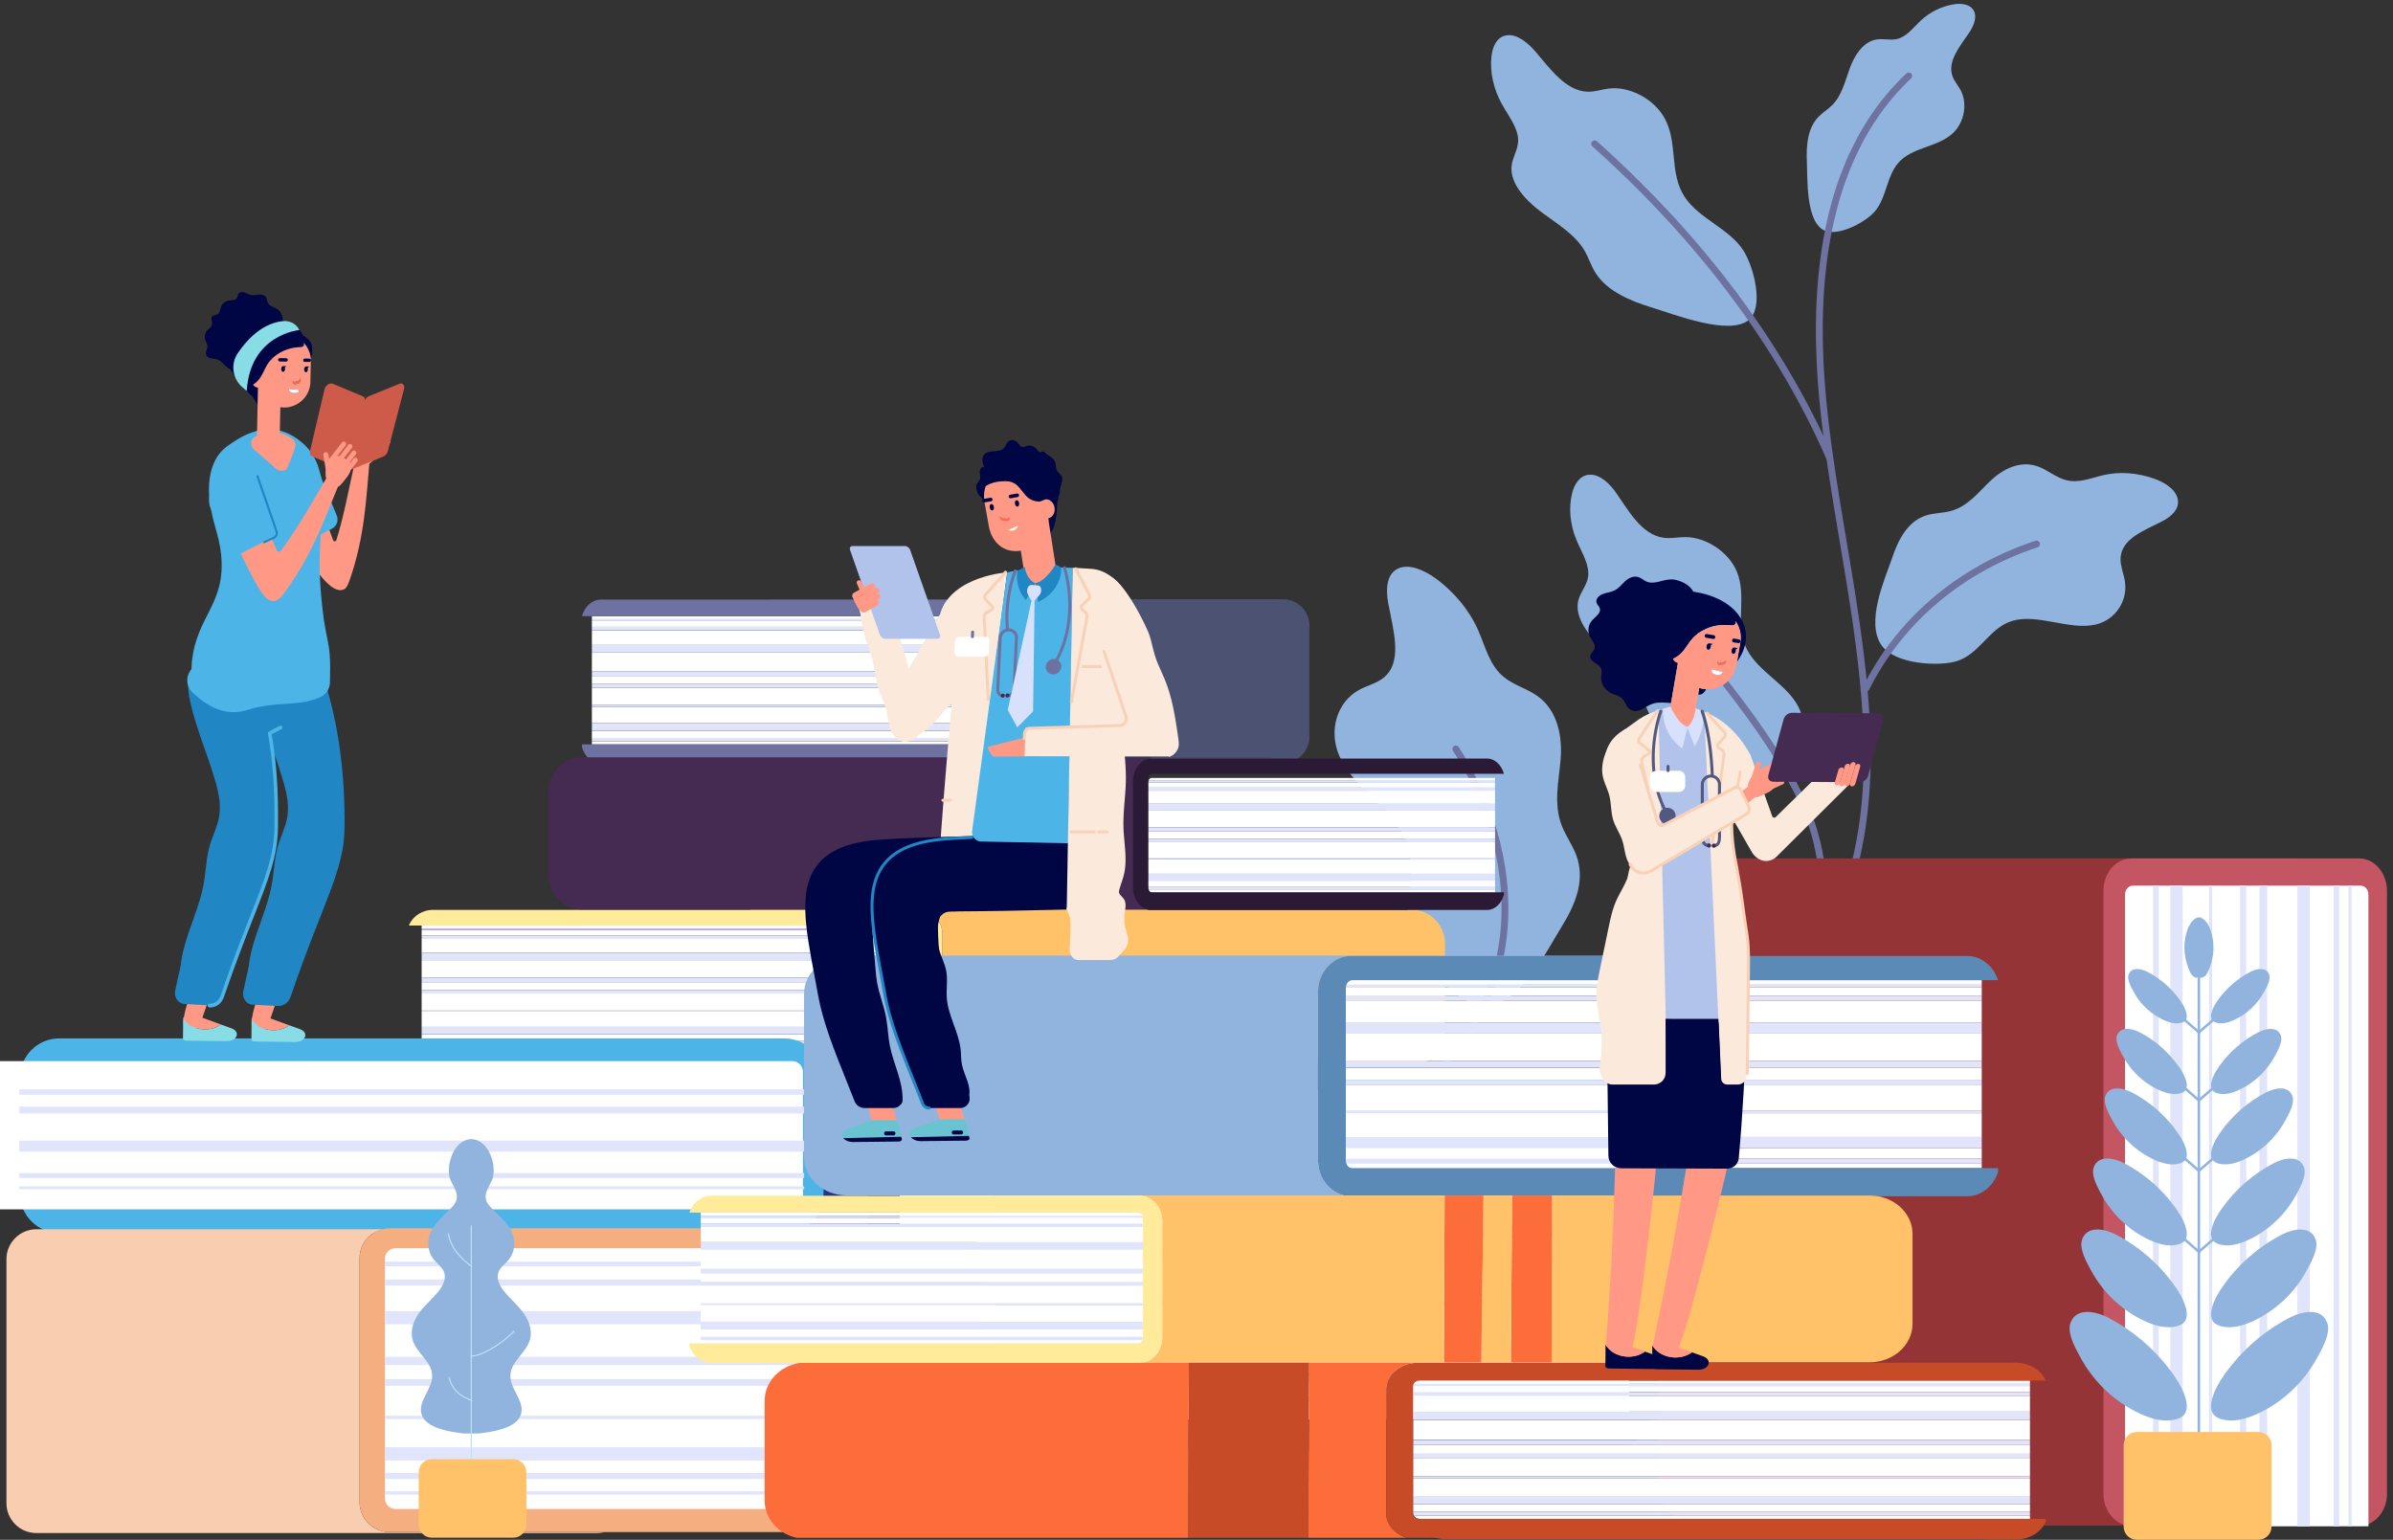 <svg xml:space="preserve" width="749.84" height="482.533" xmlns="http://www.w3.org/2000/svg"><rect width="100%" height="100%" fill="#333333" stroke="none"/><path d="M3678.69 1443.77c30.68 49.31 57.7 108.45 35.04 169.15-8.76 23.46-24.4 45.14-33.68 68.49-20.67 51.97-7.69 104.63-3.32 156.27 4.38 51.64-5.1 114.01-52.96 149.3-25.15 18.55-57.09 26.3-81.15 46.2-33.62 27.81-42.98 70.9-59.56 108.78-20.94 47.86-57.01 91.8-101.82 124.05-26.5 19.06-61.74 34.55-87.54 22.41-27.91-13.12-28.91-50.46-23-82.03 11.71-62.57 35.28-138.24-11.21-175.44-15.87-12.7-37.51-17.94-55.92-27.55-53.38-27.89-74.42-96.54-48-156.61 34.61-78.68 133.67-129.7 160.97-209.87 24.32-71.46-17.26-142.18 7.94-213.49 19.65-55.62 103.55-163.84 171.63-165.22 84.37-1.7 148.53 130.85 182.58 185.56m778.81 868.78c14.56 43.1 36.58 88.37 82.62 101.72 17.8 5.16 37.75 4.98 55.73 9.74 40 10.61 64.77 43.62 92.93 70.52 28.17 26.9 69.05 49.7 111.96 34.68 22.56-7.9 41.95-25.28 64.77-31.82 31.92-9.16 61.47 4.75 91.34 11.48 37.73 8.51 80.21 5.26 119.92-9.19 23.48-8.53 48.94-24.48 53.84-47.07 5.31-24.45-16.06-42.48-37.27-53.28-42.06-21.42-97.27-41.14-97.39-88.99-.05-16.34 6.97-32.99 9.9-49.56 8.53-48.04-21.84-93.81-69.26-104.4-62.12-13.87-138.05 27.47-197.63 8.11-53.11-17.27-75.13-77.49-128.55-94.12-41.67-12.96-144.01-8.19-176.49 35.9-40.25 54.64 7.42 158.46 23.58 206.28m-566.19 591.06c-50.31 15.44-105.08 38.02-132.55 82.02-10.6 17-16.11 35.84-26.35 53-22.8 38.2-65.23 62.88-102.09 90.54-36.86 27.65-72.95 67.15-69.13 107.08 2.01 20.99 15.07 38.62 15.56 59.92.68 29.78-22.66 58.23-38.41 86.69-19.9 35.97-28.55 75.96-24.44 112.89 2.43 21.83 12.24 45.24 35.02 48.99 24.67 4.05 50.08-16.85 67.72-37.3 34.96-40.54 71.86-93.46 123.13-95.46 17.51-.68 33.34 5.28 50.24 7.41 49.01 6.16 106.7-24.32 131.6-69.51 32.6-59.21 10.04-129.28 47.81-186.31 33.66-50.83 104.45-73.98 137.53-125.09 25.8-39.86 49.94-136.3 12.01-165.25-47-35.86-171.82 13.25-227.65 30.38m529.2 631.32c16.33 2.77 33.04-2.56 49.21 1.31 22.59 5.41 37.87 26.76 55.16 42.99 21.83 20.51 49.67 34.23 78.55 38.73 17.07 2.67 37.29.68 46.11-13.95 9.54-15.83.5-37.09-10.26-53.02-21.32-31.56-51.44-66.88-39.44-101.85 4.1-11.94 12.75-21.44 18.8-32.41 17.55-31.84 9.79-76.75-17.68-102.45-35.98-33.66-94.69-32.25-127.67-68.97-29.41-32.72-28.21-85.02-57.97-117.4-23.22-25.25-89.47-60.55-121.25-40.68-39.38 24.63-35.28 118.48-37.07 159.5-1.62 36.97.94 78.36 26.85 105.55 10.01 10.51 22.74 17.93 32.96 28.22 22.77 22.91 30.17 56.39 41.28 86.7 11.11 30.3 31.36 62.43 62.42 67.73M4256.3 1127.27c42.15 4.81 90.33 5.24 127.55-21.89 14.39-10.49 25.85-24.29 40.03-35.04 31.56-23.91 71.77-29.6 109.17-39.74 37.4-10.14 79-30.45 92.22-65.19 6.95-18.269 4.66-37.609 12.82-55.59 11.42-25.148 39.47-40.718 62.11-58.98 28.59-23.059 50.76-53.461 62.58-85.789 6.99-19.121 9.33-42.16-5.46-53.321-16.02-12.082-42.54-3.55-63.32 7.329-41.2 21.601-88.73 52.851-126.18 36.453-12.8-5.614-21.74-16.16-32.97-23.903-32.58-22.418-86-17.269-121.87 11.762-46.97 38.027-58.83 104.578-108.63 138.969-44.38 30.64-104.25 25.058-148.32 56.148-34.37 24.242-90.18 96.392-74.62 133.962 19.27 46.56 128.14 49.48 174.89 54.82m-251.04 729.78c-48.19 20.42-99.92 48.16-121.72 93.39-8.43 17.48-11.53 36.13-19.56 53.72-17.89 39.15-57.06 67.54-90.29 98.14-33.24 30.62-64.21 72.5-55.35 110.32 4.65 19.9 19.91 35.33 23.09 55.68 4.44 28.45-15.21 58.32-27.31 87.36-15.28 36.68-18.84 75.96-10.07 110.89 5.18 20.65 17.92 41.99 41.1 43.04 25.09 1.12 47.78-21.73 62.77-43.3 29.7-42.75 59.79-97.57 110.63-105.2 17.36-2.61 33.9 1.33 51.01 1.48 49.62.44 103.27-35.2 122.36-81.28 25.01-60.37-6.36-124.99 24.07-183.86 27.12-52.46 94.74-82.54 121.24-135.2 20.67-41.07 32.52-136.18-8.94-159.68-51.38-29.12-169.56 31.86-223.03 54.5" style="fill:#91b4de;fill-opacity:1;fill-rule:nonzero;stroke:none" transform="matrix(.133 0 0 -.133 0 482.533)"/><path d="M3017.09 648.039a8.084 8.084 0 0 0-3.21 4.359c-22.43 74.551-12.71 148.954 28.11 215.192 61.61 99.969 191.44 177.97 338.85 203.54 80.86 14.03 166.51 18.55 249.34 22.93 136.32 7.21 277.29 14.66 396.43 65.18 223.87 94.93 360.09 344.87 364.37 668.57 2.31 173.22-27.61 351.41-56.52 523.72-18.08 107.68-36.76 219.03-47.43 328.15-34.63 354.12 34.13 614.98 204.37 775.34 3.24 3.06 8.34 2.91 11.41-.36 3.05-3.25 2.9-8.37-.35-11.43-166.4-156.75-233.47-413.1-199.36-761.97 10.62-108.57 29.26-219.64 47.29-327.04 29.03-173.03 59.06-351.94 56.74-526.62-4.37-330.33-144.26-585.75-374.23-683.26-121.74-51.63-264.15-59.16-401.87-66.44-82.35-4.35-167.52-8.86-247.44-22.72-142.98-24.8-268.61-99.942-327.86-196.102-38.87-63.066-47.75-131.027-26.39-201.996 1.29-4.281-1.13-8.801-5.4-10.082a8.025 8.025 0 0 0-6.85 1.039" style="fill:#6d72a0;fill-opacity:1;fill-rule:nonzero;stroke:none" transform="matrix(.133 0 0 -.133 0 482.533)"/><path d="M3311.59 1039.62c-.82.56-1.57 1.28-2.15 2.15-2.51 3.7-1.56 8.73 2.12 11.25 120.05 81.95 200.53 212.38 220.81 357.85 20.32 145.82-19.46 309.09-109.17 447.93-2.43 3.76-1.36 8.77 2.38 11.19 3.75 2.44 8.76 1.35 11.16-2.39 91.8-142.06 132.47-309.35 111.61-458.98-20.89-149.97-103.89-284.46-227.7-368.98a8.052 8.052 0 0 0-9.06-.02m1163.36-156.55c2.66 0 5.3 1.25 6.96 3.578 2.74 3.84 1.85 9.172-1.98 11.922-103.11 73.629-191.49 123.96-278.13 158.38-70.78 28.11-206.58 73.29-320.92 59.73a8.553 8.553 0 0 1-7.48-9.49c.56-4.69 4.84-8.05 9.49-7.48 110.57 13.12 243.33-31.11 312.6-58.64 85.34-33.9 172.56-83.601 274.51-156.41a8.52 8.52 0 0 1 4.95-1.59m-196.43 487.22a8.099 8.099 0 0 0-3.39 8.34c25.37 124.28 13.47 251.98-32.64 350.34-53.02 113.1-130.86 217.69-207.08 313.86-15.38 19.39-30.89 38.71-46.4 58.01l6.07 5.34 6.29 5.08c15.75-19.6 31.29-38.94 46.68-58.36 76.83-96.94 155.32-202.44 209.05-317.06 47.56-101.44 59.91-232.83 33.85-360.46a8.075 8.075 0 0 0-9.53-6.3c-1.07.22-2.05.65-2.9 1.21m113.56 629.73a8.084 8.084 0 0 0-2.69 10.33c80.79 161.57 224.99 283.55 406.02 343.46 4.23 1.41 8.81-.9 10.19-5.15 1.41-4.24-.9-8.82-5.14-10.22-176.91-58.56-317.77-177.65-396.64-335.34-1.99-4-6.85-5.62-10.84-3.61-.31.16-.61.34-.9.53m-77.12 559.58c-117.06 264.32-302.71 511.61-552.45 735.55-3.34 2.95-8.43 2.71-11.41-.63-2.97-3.33-2.69-8.45.63-11.43 250.95-225.02 436.7-473.61 552.56-739.31l10.67 15.82" style="fill:#6d72a0;fill-opacity:1;fill-rule:nonzero;stroke:none" transform="matrix(.133 0 0 -.133 0 482.533)"/><path d="M2220.13 1173.41v255.5c0 25.85-19.75 47.54-46.11 53.52-4.65 1.06-9.45 1.79-14.46 1.79h-391.93v.67h936.01c2.54-.59 5.14-.94 7.81-.94h624.87c38.42-5.65 67.94-38.77 67.94-78.92v-205.87c0-37.51-25.79-68.89-60.5-77.47H2180.8c22.91 7.91 39.33 28.12 39.33 51.72" style="fill:#ffc269;fill-opacity:1;fill-rule:nonzero;stroke:none" transform="matrix(.133 0 0 -.133 0 482.533)"/><path d="M2168.77 1313.76v-18.09H993.391v18.09H2168.77m0 101.97v-32.79H993.391v32.79H2168.77m-1.23-247.98c-1.91-4.01-5.91-6.83-10.64-6.83H993.391v6.83H2167.54m1.09 268.4c.01-.25.14-.46.14-.73v-12.04H993.391v12.77H2168.63m.14-70.24v-41.5H993.391v41.5H2168.77m0-121.33v-36.19H993.391v36.19H2168.77m0 42.57v-38.31H993.391v38.31H2168.77m-11.87 160.2c4.77 0 8.82-2.87 10.7-6.94H993.391v6.94H2156.9m11.87-255.99v-15.96H993.391v15.96H2168.77" style="fill:#fff;fill-opacity:1;fill-rule:nonzero;stroke:none" transform="matrix(.133 0 0 -.133 0 482.533)"/><path d="M2168.77 1423.38v-7.65H993.391v7.65H2168.77m0-98.97v-10.65H993.391v10.65H2168.77m0 58.53v-17.03H993.391v17.03H2168.77" style="fill:#e0e5fc;fill-opacity:1;fill-rule:nonzero;stroke:none" transform="matrix(.133 0 0 -.133 0 482.533)"/><path d="M2167.6 1440.41c.61-1.31.93-2.74 1.03-4.26H993.391v4.26H2167.6" style="fill:#ceb1f5;fill-opacity:1;fill-rule:nonzero;stroke:none" transform="matrix(.133 0 0 -.133 0 482.533)"/><path d="M2168.77 1175.4v-2.57c0-1.83-.49-3.52-1.23-5.08H993.391v7.65H2168.77m0 32.99v-17.03H993.391v17.03H2168.77m0 40.45v-4.26H993.391v4.26H2168.77m0 46.83v-8.52H993.391v8.52H2168.77" style="fill:#e0e5fc;fill-opacity:1;fill-rule:nonzero;stroke:none" transform="matrix(.133 0 0 -.133 0 482.533)"/><path d="M993.391 1160.92H2156.9c4.73 0 8.73 2.82 10.64 6.83.74 1.56 1.23 3.25 1.23 5.08v262.59c0 .27-.13.48-.14.73-.1 1.52-.42 2.95-1.03 4.26-1.88 4.07-5.93 6.94-10.7 6.94H963.34c8.371 21.41 30.785 36.87 57.02 36.87h1139.2c5.01 0 9.81-.73 14.46-1.79 26.36-5.98 46.11-27.67 46.11-53.52v-255.5c0-23.6-16.42-43.81-39.33-51.72h-47.44c-7.33 0-14.36-1.16-21.18-2.87H1083.57c-3.64 0-7.21-.29-10.74-.72h-52.47c-26.399 0-48.922 15.65-57.165 37.27v5.55h30.196" style="fill:#ffeb9a;fill-opacity:1;fill-rule:nonzero;stroke:none" transform="matrix(.133 0 0 -.133 0 482.533)"/><path d="M2298.05 1874.13h-484.08 484.08" style="fill:#5846b2;fill-opacity:1;fill-rule:nonzero;stroke:none" transform="matrix(.133 0 0 -.133 0 482.533)"/><path d="M2347.15 1887.31v269.64c0 27.28-15.33 50.17-35.8 56.48-3.62 1.12-7.35 1.89-11.24 1.89h-486.14v.71H3023.2c34.1 0 61.76-27.77 61.76-62.02v-261.78c0-34.25-27.66-62.02-61.76-62.02h-713.39c21.26 5.59 37.34 29.12 37.34 57.1" style="fill:#4c5272;fill-opacity:1;fill-rule:nonzero;stroke:none" transform="matrix(.133 0 0 -.133 0 482.533)"/><path d="M2307.27 2007.35v-40.43h-912.79v40.43h912.79m0 83.12v-43.81h-912.79v43.81h912.79m0-128.05v-38.19h-912.79v38.19h912.79m-9.22 213.98c3.71 0 6.88-3 8.35-7.31h-911.92v7.31h903.57m9.22-33.35v-34.62h-912.79v34.62h912.79m0-107.62v-19.1h-912.79v19.1h912.79m-.91-154.09c-1.48-4.25-4.63-7.21-8.31-7.21h-903.57v7.21h911.88m.85 283.26c.01-.27.06-.51.06-.78v-12.7h-912.79v13.48h912.73m.06-258.34v-16.85h-912.79v16.85h912.79" style="fill:#fff;fill-opacity:1;fill-rule:nonzero;stroke:none" transform="matrix(.133 0 0 -.133 0 482.533)"/><path d="M2307.27 2151.12v-8.07h-912.79v8.07h912.79m0-104.46v-11.23h-912.79v11.23h912.79m0 61.77v-17.96h-912.79v17.96h912.79m-.87 60.66c.47-1.38.74-2.9.81-4.49h-912.73v4.49h911.92m.87-279.68v-2.7c0-1.93-.35-3.73-.91-5.37h-911.88v8.07h912.79m0 34.82v-17.97h-912.79v17.97h912.79m0 42.69v-4.5h-912.79v4.5h912.79m0 49.41v-8.98h-912.79v8.98h912.79" style="fill:#e0e5fc;fill-opacity:1;fill-rule:nonzero;stroke:none" transform="matrix(.133 0 0 -.133 0 482.533)"/><path d="M1543.2 1828.94h-127.77c-20.5 0-37.99 16.52-44.39 39.34v5.85h927.01c3.68 0 6.83 2.96 8.31 7.21.56 1.64.91 3.44.91 5.37v277.11c0 .27-.05.51-.06.78-.07 1.59-.34 3.11-.81 4.49-1.47 4.31-4.64 7.31-8.35 7.31h-926.9c6.5 22.6 23.9 38.92 44.28 38.92h884.68c3.89 0 7.62-.77 11.24-1.89 20.47-6.31 35.8-29.2 35.8-56.48v-269.64c0-27.98-16.08-51.51-37.34-57.1-.07-.02-754.23-.02-754.23-.02-4.24 0-8.38-.44-12.38-1.25" style="fill:#6d72a0;fill-opacity:1;fill-rule:nonzero;stroke:none" transform="matrix(.133 0 0 -.133 0 482.533)"/><path d="M2710.51 1841.37c-18.33-5.87-32.06-27.15-32.06-52.5v-250.64c0-26 14.4-47.88 33.43-53.07H1371.25c-43.92 0-79.53 37.12-79.53 82.9v192.82c0 40.09 27.31 73.54 63.59 81.24a76.902 76.902 0 0 0 15.94 1.67h1621.84v-.67h-272.52c-3.48 0-6.82-.71-10.06-1.75" style="fill:#452a51;fill-opacity:1;fill-rule:nonzero;stroke:none" transform="matrix(.133 0 0 -.133 0 482.533)"/><path d="M2713.29 1524.42h270.68-270.68" style="fill:#5846b2;fill-opacity:1;fill-rule:nonzero;stroke:none" transform="matrix(.133 0 0 -.133 0 482.533)"/><path d="M2705.9 1530.87h816.43v-6.45h-809.04c-3.28 0-6.06 2.66-7.39 6.45m-.86 120.87v17.1h817.29v-17.1h-817.29m0 27.16v39.22h817.29v-39.22h-817.29m.81 109.62c1.32 3.85 4.13 6.54 7.45 6.54h809.03v-6.54h-816.48m-.81-54.31v30.99h817.29v-30.99h-817.29m0-126.72v36.2h817.29v-36.2h-817.29m0-69.39v15.09h817.29v-15.09h-817.29m0 31.18v34.19h817.29v-34.19h-817.29m0 203.14v11.38c0 .24.09.45.1.69h817.19v-12.07h-817.29" style="fill:#fff;fill-opacity:1;fill-rule:nonzero;stroke:none" transform="matrix(.133 0 0 -.133 0 482.533)"/><path d="M2705.04 1765.2v7.22h817.29v-7.22h-817.29m0-96.36v10.06h817.29v-10.06h-817.29m0 49.28v16.09h817.29v-16.09h-817.29m.1 66.37c.07 1.43.29 2.79.71 4.03h816.48v-4.03h-817.19m.76-253.62c-.52 1.47-.86 3.07-.86 4.81v2.42h817.29v-7.23H2705.9m-.86 22.32v16.09h817.29v-16.09h-817.29m0 50.28v4.02h817.29v-4.02h-817.29m0 40.22v8.05h817.29v-8.05h-817.29" style="fill:#e0e5fc;fill-opacity:1;fill-rule:nonzero;stroke:none" transform="matrix(.133 0 0 -.133 0 482.533)"/><path d="M2703.64 1484.92c-.29.07-.59.13-.88.21-19.03 5.16-33.43 26.89-33.43 52.73v249.02c0 25.19 13.73 46.33 32.06 52.16 3.24 1.04 6.57 1.75 10.06 1.75h792.13c18.23 0 33.83-15.08 39.65-35.94H2713.3c-3.32 0-6.13-2.79-7.45-6.75-.42-1.28-.64-2.68-.71-4.15-.01-.26-.1-.47-.1-.73v-255.91c0-1.8.34-3.45.86-4.96 1.33-3.91 4.11-6.66 7.39-6.66h830.04v-5.4c-5.74-21.08-21.4-36.34-39.75-36.34h-792.13c-2.67 0-5.27.36-7.81.97" style="fill:#2b1a35;fill-opacity:1;fill-rule:nonzero;stroke:none" transform="matrix(.133 0 0 -.133 0 482.533)"/><path d="M2112.18 1118.82c-38.58-9.64-67.49-44.56-67.49-86.17V303.969c0-48.981 39.9-89.047 88.67-89.047h639.04c-6.83-1.711-13.85-2.871-21.18-2.871H1083.57c-48.76 0-88.672 40.07-88.672 89.051v728.668c0 45.32 34.192 82.95 77.932 88.33 3.53.43 7.1.72 10.74.72h1028.61" style="fill:#27357a;fill-opacity:1;fill-rule:nonzero;stroke:none" transform="matrix(.133 0 0 -.133 0 482.533)"/><path d="M2044.69 303.969v728.681c0 41.61 28.91 76.53 67.49 86.17 6.82 1.71 13.85 2.87 21.18 2.87H3801c38.41 0 71.22-24.88 83.48-59.36H2142.31c-12.39 0-22.44-10.09-22.44-22.54V306.398c0-12.449 10.05-22.539 22.44-22.539H3887.3c-9.15-39.371-44.41-68.937-86.3-68.937H2133.36c-48.77 0-88.67 40.066-88.67 89.047" style="fill:#000544;fill-opacity:1;fill-rule:nonzero;stroke:none" transform="matrix(.133 0 0 -.133 0 482.533)"/><path d="M2142.31 1062.33h1696.52v-40.22H2120.26v-13.63h1718.57v-39.652H2120.26V951.02h1718.57v-76.372H2120.26V835h1718.57v-96.648H2120.26V713.57h1718.57v-42.14H2120.26v-19.828h1718.57v-89.223H2120.26v-9.91h1718.57v-84.258H2120.26v-39.652h1718.57v-37.168H2120.26v-17.813h1718.57v-36.719H2120.26v-9.898h1718.57v-43.102H2142.31c-12.39 0-22.44 10.09-22.44 22.539v733.392c0 12.45 10.05 22.54 22.44 22.54" style="fill:#fff;fill-opacity:1;fill-rule:nonzero;stroke:none" transform="matrix(.133 0 0 -.133 0 482.533)"/><path d="M3838.83 968.828V951.02H2120.26v17.808h1718.57m0-230.476V713.57H2120.26v24.782h1718.57m0 136.296V835H2120.26v39.648h1718.57m0-483.257v-17.813H2120.26v17.813h1718.57m0-54.532v-9.898H2120.26v9.898h1718.57m0 131.352v-39.652H2120.26v39.652h1718.57m0 94.168v-9.91H2120.26v9.91h1718.57m0 109.051v-19.828H2120.26v19.828h1718.57m0 350.68v-13.63H2120.26v13.63h1718.57" style="fill:#e0e5fc;fill-opacity:1;fill-rule:nonzero;stroke:none" transform="matrix(.133 0 0 -.133 0 482.533)"/><path d="M1847.93 723.039H139.398c-50.746 0-92.27 41.52-92.27 92.262v273.849c0 50.74 41.524 92.27 92.27 92.27H1847.93c50.76 0 92.28-41.53 92.28-92.27V815.301c0-50.742-41.52-92.262-92.28-92.262" style="fill:#4db4e8;fill-opacity:1;fill-rule:nonzero;stroke:none" transform="matrix(.133 0 0 -.133 0 482.533)"/><path d="M1866.81 1127.84H0V778.602h1866.81c13.77 0 24.93 11.16 24.93 24.929v299.389c0 13.76-11.16 24.92-24.93 24.92" style="fill:#fff;fill-opacity:1;fill-rule:nonzero;stroke:none" transform="matrix(.133 0 0 -.133 0 482.533)"/><path d="M1894.57 852.371H45.45v11.731h1849.12v-11.731m0 62.078H45.45v26.141h1849.12v-26.141m0-88.23H45.45v6.543h1849.12v-6.543m0 222.211H45.45v13.07h1849.12v-13.07m0-44.12H45.45v16.35h1849.12v-16.35" style="fill:#e0e5fc;fill-opacity:1;fill-rule:nonzero;stroke:none" transform="matrix(.133 0 0 -.133 0 482.533)"/><path d="M85.45 731.641h815.312c-30.586-7.61-53.5-35.172-53.5-68.02V88.488c0-38.66 31.625-70.289 70.281-70.289h506.517c-5.4-1.34-10.97-2.27-16.78-2.27H85.45c-38.657 0-70.282 31.63-70.282 70.282v575.141c0 38.66 31.625 70.289 70.281 70.289" style="fill:#f9cdaf;fill-opacity:1;fill-rule:nonzero;stroke:none" transform="matrix(.133 0 0 -.133 0 482.533)"/><path d="M847.262 88.488v575.133c0 32.848 22.914 60.41 53.5 68.02 5.406 1.339 10.972 2.269 16.781 2.269H2239.38c38.65 0 70.28-31.629 70.28-70.289V88.488c0-38.66-31.63-70.289-70.28-70.289H917.543c-38.656 0-70.281 31.63-70.281 70.29" style="fill:#f4ae7f;fill-opacity:1;fill-rule:nonzero;stroke:none" transform="matrix(.133 0 0 -.133 0 482.533)"/><path d="M931.777 72.61H2347.83v614.429H931.777c-13.765 0-24.925-11.148-24.925-24.918V97.539c0-13.77 11.16-24.93 24.925-24.93" style="fill:#fff;fill-opacity:1;fill-rule:nonzero;stroke:none" transform="matrix(.133 0 0 -.133 0 482.533)"/><path d="M906.852 599.191v14.047H2312.19v-14.047H906.852m0-187.421v19.558H2312.19V411.77H906.852m0 95.851v31.301H2312.19v-31.301H906.852m0-364.199v14.058H2312.19v-14.058H906.852m0-36.801v7.828H2312.19v-7.828H906.852m0 80.199v31.301H2312.19V186.82H906.852m0 97.801v7.828H2312.19v-7.828H906.852m0 78.25v15.649H2312.19v-15.649H906.852m1405.338 292.43v-10.762H906.852v10.762H2312.19" style="fill:#e0e5fc;fill-opacity:1;fill-rule:nonzero;stroke:none" transform="matrix(.133 0 0 -.133 0 482.533)"/><path d="M3998.73 33.43h1412.22v1572.05H3993.7c-48.24 0-87.34-45.13-87.34-100.79V140.02c0-58.872 41.36-106.59 92.37-106.59" style="fill:#943437;fill-opacity:1;fill-rule:nonzero;stroke:none" transform="matrix(.133 0 0 -.133 0 482.533)"/><path d="M5021.41 1605.42h536.77c30.65 0 56.39-24.65 63.49-57.53 1.26-5.82 2.11-11.8 2.11-18.05V108.34c0-41.57-29.52-75.578-65.6-75.578h-536.77c-36.08 0-65.6 34.007-65.6 75.578v1421.5c0 41.57 29.52 75.58 65.6 75.58" style="fill:#c45562;fill-opacity:1;fill-rule:nonzero;stroke:none" transform="matrix(.133 0 0 -.133 0 482.533)"/><path d="M5580.04 31.79v1488.65c0 11.49-8.06 20.79-18.01 20.79h-537.42c-9.95 0-18.01-9.3-18.01-20.79V31.79h573.44" style="fill:#fff;fill-opacity:1;fill-rule:nonzero;stroke:none" transform="matrix(.133 0 0 -.133 0 482.533)"/><path d="M5498.05 1541.44V31.79h13.12v1509.65h-13.12m-174.92 0V31.79h18.26v1509.65h-18.26m89.45 0V31.79h29.22v1509.65h-29.22m120.5 0V31.79h7.31v1509.65h-7.31m-460.4 0V31.79h13.12v1509.65h-13.12m40.51 0V31.79h29.21v1509.65h-29.21m91.28 0V31.79h7.3v1509.65h-7.3m73.03 0V31.79h14.6v1509.65h-14.6" style="fill:#e0e5fc;fill-opacity:1;fill-rule:nonzero;stroke:none" transform="matrix(.133 0 0 -.133 0 482.533)"/><path d="M2800.93 417.969h283.68l-2.55-413.29h-282.68l1.55 413.29" style="fill:#c64b26;fill-opacity:1;fill-rule:nonzero;stroke:none" transform="matrix(.133 0 0 -.133 0 482.533)"/><path d="M3825.21 417.969v-.77h-484.63c-6.19 0-12.13-.82-17.89-2.027-32.59-6.813-57.01-31.5-57.01-60.91V63.531c0-26.86 20.31-49.851 48.64-58.851h-232.26l2.55 413.289h740.6m-1939.73-1.071h772.67c3.31 0 6.52.403 9.66 1.071h133.12l-1.55-413.29H1876.3c-42.94 9.762-74.83 45.47-74.83 88.15V327.09c0 45.691 36.51 83.39 84.01 89.808" style="fill:#fc6d3a;fill-opacity:1;fill-rule:nonzero;stroke:none" transform="matrix(.133 0 0 -.133 0 482.533)"/><path d="M3329.18 223.23v-20.582h1453.4v20.582h-1453.4m0 116.051v-37.32h1453.4v37.32h-1453.4m1.53-282.191c2.36-4.57 7.31-7.77 13.15-7.77h1438.72v7.77H3330.71m-1.34 305.422c-.02-.293-.19-.543-.19-.84V347.98h1453.4v14.532H3329.37m-.19-79.934V235.34h1453.4v47.238h-1453.4m0-138.066v-41.18h1453.4v41.18h-1453.4m0 48.449v-43.602h1453.4v43.602h-1453.4m14.68 182.277c-5.89 0-10.9-3.258-13.23-7.879h1451.95v7.879H3343.86M3329.18 83.96V65.79h1453.4v18.17h-1453.4" style="fill:#fff;fill-opacity:1;fill-rule:nonzero;stroke:none" transform="matrix(.133 0 0 -.133 0 482.533)"/><path d="M3329.18 347.98v-8.699h1453.4v8.699h-1453.4m0-112.64v-12.11h1453.4v12.11h-1453.4m0 66.621v-19.383h1453.4v19.383h-1453.4m1.45 65.398c-.75-1.488-1.14-3.129-1.26-4.847h1453.21v4.847H3330.63m-1.45-301.569v-2.911c0-2.098.61-4.02 1.53-5.79h1451.87v8.7h-1453.4m0 37.543V83.961h1453.4v19.371h-1453.4m0 46.027v-4.847h1453.4v4.847h-1453.4m0 53.289v-9.687h1453.4v9.687h-1453.4" style="fill:#e0e5fc;fill-opacity:1;fill-rule:nonzero;stroke:none" transform="matrix(.133 0 0 -.133 0 482.533)"/><path d="M4782.58 49.32H3343.86c-5.84 0-10.79 3.2-13.15 7.77-.92 1.77-1.53 3.691-1.53 5.789v298.793c0 .297.17.547.19.84.12 1.718.51 3.359 1.26 4.847 2.33 4.621 7.34 7.879 13.23 7.879h1475.88c-10.35 24.371-38.07 41.961-70.51 41.961H3340.58c-6.19 0-12.13-.82-17.89-2.027-32.59-6.813-57.01-31.5-57.01-60.91V63.531c0-26.86 20.31-49.851 48.64-58.851h58.65c9.08 0 17.76-1.328 26.2-3.27h1271.89c4.5 0 8.93-.332 13.29-.82h64.88c32.64 0 60.49 17.808 70.69 42.41v6.32h-37.34" style="fill:#c64b26;fill-opacity:1;fill-rule:nonzero;stroke:none" transform="matrix(.133 0 0 -.133 0 482.533)"/><path d="M3185.86 875.691h794.57-794.58.01" style="fill:#5846b2;fill-opacity:1;fill-rule:nonzero;stroke:none" transform="matrix(.133 0 0 -.133 0 482.533)"/><path d="M3105.26 895v395.09c0 39.97 25.17 73.52 58.78 82.77 5.94 1.64 12.05 2.76 18.44 2.76h797.95v1.04H1995.6c-55.99 0-101.37-40.68-101.37-90.87V902.199c0-50.187 45.38-90.871 101.37-90.871h1170.95c-34.89 8.192-61.29 42.672-61.29 83.672" style="fill:#91b4de;fill-opacity:1;fill-rule:nonzero;stroke:none" transform="matrix(.133 0 0 -.133 0 482.533)"/><path d="M3170.73 1070.89v-59.25h1498.25v59.25H3170.73m0 121.79v-64.19h1498.25v64.19H3170.73m0-187.63v-55.96h1498.25v55.96H3170.73m15.13 313.55c-6.09 0-11.29-4.41-13.7-10.72h1496.82v10.72H3185.86m-15.13-48.88v-50.71h1498.25v50.71H3170.73m0-157.69v-27.98h1498.25v27.98H3170.73m1.49-225.792c2.43-6.218 7.6-10.547 13.63-10.547h1483.13v10.547H3172.22m-1.39 415.062c-.02-.39-.1-.75-.1-1.14v-18.62h1498.25v19.76H3170.83m-.1-378.53v-24.688h1498.25v24.688H3170.73" style="fill:#fff;fill-opacity:1;fill-rule:nonzero;stroke:none" transform="matrix(.133 0 0 -.133 0 482.533)"/><path d="M3170.73 1281.54v-11.82h1498.25v11.82H3170.73m0-153.05v-16.46h1498.25v16.46H3170.73m0 90.52v-26.33h1498.25v26.33H3170.73m1.43 88.87c-.77-2.02-1.22-4.24-1.33-6.58h1498.15v6.58H3172.16m-1.43-409.798v-3.973c0-2.82.56-5.468 1.49-7.871h1496.76v11.844H3170.73m0 51.008v-26.32h1498.25v26.32H3170.73m0 62.55v-6.59h1498.25v6.59H3170.73m0 72.41v-13.16h1498.25v13.16H3170.73" style="fill:#e0e5fc;fill-opacity:1;fill-rule:nonzero;stroke:none" transform="matrix(.133 0 0 -.133 0 482.533)"/><path d="M4424.88 809.461h209.72c33.65 0 62.36 24.211 72.87 57.648v8.582H3185.86c-6.04 0-11.21 4.329-13.64 10.547a21.753 21.753 0 0 0-1.49 7.871v406.051c0 .39.08.75.1 1.14.11 2.34.56 4.56 1.33 6.58 2.41 6.31 7.61 10.72 13.7 10.72h1521.42c-10.66 33.11-39.24 57.02-72.68 57.02H3182.48c-6.39 0-12.5-1.12-18.44-2.76-33.61-9.25-58.78-42.8-58.78-82.77V895c0-41 26.4-75.48 61.29-83.672.12-.039 1238.01-.039 1238.01-.039 6.96 0 13.76-.629 20.32-1.828" style="fill:#5c8ab7;fill-opacity:1;fill-rule:nonzero;stroke:none" transform="matrix(.133 0 0 -.133 0 482.533)"/><path d="M4404.56 811.289c6.96 0 13.76-.629 20.32-1.828 46.24-8.43 81.05-45.09 81.05-89.039V509.07c0-50.191-45.39-90.871-101.37-90.871h-749.04l1.06 393.09h747.98" style="fill:#ffc269;fill-opacity:1;fill-rule:nonzero;stroke:none" transform="matrix(.133 0 0 -.133 0 482.533)"/><path d="m3656.58 811.289-1.06-393.09h-95.84l2.7 393.09h94.2" style="fill:#fc6d3a;fill-opacity:1;fill-rule:nonzero;stroke:none" transform="matrix(.133 0 0 -.133 0 482.533)"/><path d="m3562.38 811.289-2.7-393.09h-69.78l5.18 393.09h67.3" style="fill:#ffc269;fill-opacity:1;fill-rule:nonzero;stroke:none" transform="matrix(.133 0 0 -.133 0 482.533)"/><path d="m3495.08 811.289-5.18-393.09h-88.05l1.63 393.09h91.6" style="fill:#fc6d3a;fill-opacity:1;fill-rule:nonzero;stroke:none" transform="matrix(.133 0 0 -.133 0 482.533)"/><path d="M3166.67 811.289h236.81l-1.63-393.09h-706.18c24.26 5.692 42.62 29.66 42.62 58.18v274.723c0 27.789-17.51 51.109-40.87 57.539-4.13 1.148-8.38 1.929-12.82 1.929h-347.38v.719h829.45" style="fill:#ffc269;fill-opacity:1;fill-rule:nonzero;stroke:none" transform="matrix(.133 0 0 -.133 0 482.533)"/><path d="M2682.25 462.941h-345.03 345.03z" style="fill:#5846b2;fill-opacity:1;fill-rule:nonzero;stroke:none" transform="matrix(.133 0 0 -.133 0 482.533)"/><path d="M2691.67 470.289H1650.98v-7.348h1031.27c4.18 0 7.73 3.039 9.42 7.348m1.09 137.539v19.461H1650.98v-19.461h1041.78m0 30.902v44.629H1650.98V638.73h1041.78m-1.03 124.739c-1.68 4.371-5.26 7.453-9.48 7.453H1650.98v-7.453h1040.75m1.03-61.797v35.269H1650.98v-35.269h1041.78m0-144.192v41.192H1650.98V557.48h1041.78m0-78.96v17.171H1650.98V478.52h1041.78m0 35.468v38.91H1650.98v-38.91h1041.78m0 231.172v12.942c0 .277-.11.519-.12.789H1650.98V745.16h1041.78" style="fill:#fff;fill-opacity:1;fill-rule:nonzero;stroke:none" transform="matrix(.133 0 0 -.133 0 482.533)"/><path d="M2692.76 736.941v8.219H1650.98v-8.219h1041.78m0-109.652v11.441H1650.98v-11.441h1041.78m0 56.07v18.313H1650.98v-18.313h1041.78m-.12 75.532c-.09 1.629-.37 3.168-.91 4.578H1650.98v-4.578h1041.66m-.97-288.602c.66 1.672 1.09 3.492 1.09 5.473v2.758H1650.98v-8.231h1040.69m1.09 25.402v18.297H1650.98v-18.297h1041.78m0 57.207v4.582H1650.98v-4.582h1041.78m0 45.774v9.156H1650.98v-9.156h1041.78" style="fill:#e0e5fc;fill-opacity:1;fill-rule:nonzero;stroke:none" transform="matrix(.133 0 0 -.133 0 482.533)"/><path d="M2694.55 417.969c.37.082.75.14 1.12.23 24.26 5.692 42.62 29.66 42.62 58.18v274.723c0 27.789-17.51 51.109-40.87 57.546-4.13 1.141-8.38 1.922-12.82 1.922H1674.88c-23.25 0-43.12-16.621-50.53-39.648h1057.9c4.22 0 7.8-3.082 9.48-7.453.54-1.41.82-2.949.91-4.578.01-.27.12-.512.12-.789v-282.34c0-1.981-.43-3.801-1.09-5.473-1.69-4.309-5.24-7.348-9.42-7.348H1624.22v-5.961c7.3-23.25 27.26-40.082 50.66-40.082H2684.6c3.4 0 6.71.403 9.95 1.071" style="fill:#ffeb9a;fill-opacity:1;fill-rule:nonzero;stroke:none" transform="matrix(.133 0 0 -.133 0 482.533)"/><path d="M5317.14 296.23c-25.65-11.558-54.57-19.582-81.8-12.519-7.57 1.969-15.15 5.289-20.07 11.379-7.87 9.73-7.03 23.859-3.86 35.98 5.69 21.68 17.37 41.289 30.34 59.551 39.5 55.609 92.4 101.598 152.92 132.918 26.72 13.82 74.22 25.871 88.4-12.57 9.01-24.391-13.23-62.75-24.45-83.199-31.51-57.45-81.77-104.61-141.48-131.54m-10.8 218.321c-23.08-10.41-49.11-17.621-73.62-11.27-6.82 1.77-13.63 4.758-18.07 10.239-7.08 8.761-6.32 21.468-3.46 32.378 5.1 19.5 15.63 37.161 27.3 53.59 35.55 50.063 83.16 91.442 137.63 119.633 24.04 12.438 66.8 23.277 79.56-11.312 8.1-21.95-11.91-56.469-22.01-74.879-28.36-51.7-73.59-94.149-127.33-118.379m-10.8 191.289c-20.52-9.262-43.66-15.66-65.45-10.02-6.05 1.571-12.11 4.231-16.05 9.102-6.29 7.789-5.63 19.09-3.09 28.777 4.55 17.352 13.9 33.039 24.28 47.653 31.59 44.488 73.92 81.277 122.33 106.328 21.38 11.058 59.38 20.691 70.72-10.051 7.2-19.508-10.59-50.199-19.56-66.559-25.21-45.961-65.41-83.691-113.18-105.23m-10.81 189.289c-17.95-8.098-38.19-13.699-57.25-8.758-5.31 1.379-10.61 3.699-14.06 7.961-5.5 6.809-4.92 16.699-2.69 25.18 3.97 15.179 12.16 28.91 21.23 41.687 27.65 38.941 64.69 71.131 107.05 93.041 18.7 9.68 51.95 18.12 61.87-8.79 6.3-17.08-9.25-43.92-17.11-58.239-22.06-40.223-57.24-73.231-99.04-92.082m-10.8 164.331c-15.39-6.94-32.73-11.74-49.08-7.51-4.54 1.18-9.08 3.17-12.04 6.82-4.72 5.84-4.22 14.32-2.32 21.58 3.41 13.01 10.42 24.79 18.21 35.75 23.7 33.36 55.44 60.95 91.75 79.74 16.03 8.29 44.54 15.52 53.04-7.54 5.4-14.64-7.94-37.64-14.68-49.92-18.9-34.46-49.05-62.76-84.88-78.92m-10.8 165.1c-12.82-5.78-27.28-9.79-40.9-6.26-3.79.98-7.58 2.64-10.04 5.69-3.93 4.86-3.51 11.93-1.92 17.98 2.84 10.84 8.68 20.65 15.17 29.78 19.74 27.81 46.2 50.8 76.46 66.46 13.36 6.91 37.11 12.93 44.2-6.28 4.49-12.2-6.62-31.37-12.23-41.61-15.76-28.72-40.89-52.3-70.74-65.76m-92.31 100.8c-9.84 4.13-15.1 21.6-18.09 30.71-8.39 25.6-8.43 53.97.24 79.5 3.73 10.97 9.45 21.92 19.19 28.14 2.58 1.64 5.52 2.94 8.55 2.88 3.03.06 5.97-1.24 8.54-2.88 9.75-6.22 15.46-17.17 19.19-28.14 8.67-25.53 8.64-53.9.25-79.5-2.99-9.11-8.25-26.58-18.09-30.71-3.61-1.51-16.17-1.51-19.78 0" style="fill:#91b4de;fill-opacity:1;fill-rule:nonzero;stroke:none" transform="matrix(.133 0 0 -.133 0 482.533)"/><path d="M5180.48 242.07c1.65 0 2.99 1.34 2.99 2.989V1324.23c0 1.65-1.34 2.99-2.99 2.99-1.65 0-2.98-1.34-2.98-2.99V245.059a2.983 2.983 0 0 1 2.98-2.989m43.91 60.95-43.91-38.2 43.91 38.2m-9.12 219.429-34.79-30.269 34.79 30.269" style="fill:#91b4de;fill-opacity:1;fill-rule:nonzero;stroke:none" transform="matrix(.133 0 0 -.133 0 482.533)"/><path d="M5180.49 675.57c.7 0 1.39.239 1.96.731l34.78 30.269a3.006 3.006 0 0 1 .3 4.231 2.982 2.982 0 0 1-4.21.301l-34.79-30.27a3.004 3.004 0 0 1-.3-4.23 2.983 2.983 0 0 1 2.26-1.032m0 190.809c.7 0 1.39.242 1.96.73l34.78 30.27a3.005 3.005 0 0 1 .3 4.23 2.982 2.982 0 0 1-4.21.301l-34.79-30.269a3.005 3.005 0 0 1-.3-4.231 2.982 2.982 0 0 1 2.26-1.031m0 165.851c.7 0 1.39.24 1.96.73l34.78 30.27a2.993 2.993 0 0 1 .3 4.22 2.98 2.98 0 0 1-4.21.31l-34.79-30.28a2.992 2.992 0 0 1-.3-4.22 2.98 2.98 0 0 1 2.26-1.03m0 160.38c.7 0 1.39.23 1.96.73l34.78 30.27a2.992 2.992 0 0 1 .3 4.22 2.98 2.98 0 0 1-4.21.31l-34.79-30.28a3.004 3.004 0 0 1-.3-4.23 2.97 2.97 0 0 1 2.26-1.02m-136.43-896.38c25.64-11.558 54.57-19.582 81.8-12.519 7.56 1.969 15.14 5.289 20.06 11.379 7.87 9.73 7.03 23.859 3.86 35.98-5.68 21.68-17.37 41.289-30.33 59.551-39.5 55.609-92.4 101.598-152.93 132.918-26.72 13.82-74.22 25.871-88.4-12.57-8.99-24.391 13.24-62.75 24.46-83.199 31.51-57.45 81.76-104.61 141.48-131.54m10.8 218.321c23.08-10.41 49.11-17.621 73.61-11.27 6.82 1.77 13.64 4.758 18.07 10.239 7.08 8.761 6.33 21.468 3.48 32.378-5.12 19.5-15.64 37.161-27.31 53.59-35.55 50.063-83.16 91.442-137.64 119.633-24.04 12.438-66.79 23.277-79.55-11.312-8.1-21.95 11.91-56.469 22-74.879 28.36-51.7 73.6-94.149 127.34-118.379m10.8 191.289c20.52-9.262 43.65-15.66 65.44-10.02 6.05 1.571 12.12 4.231 16.05 9.102 6.3 7.789 5.63 19.09 3.09 28.777-4.54 17.352-13.9 33.039-24.27 47.653-31.6 44.488-73.91 81.277-122.34 106.328-21.37 11.058-59.37 20.691-70.71-10.051-7.2-19.508 10.58-50.199 19.56-66.559 25.21-45.961 65.41-83.691 113.18-105.23m10.8 189.289c17.96-8.098 38.2-13.699 57.26-8.758 5.3 1.379 10.6 3.699 14.05 7.961 5.51 6.809 4.92 16.699 2.7 25.18-3.98 15.179-12.15 28.91-21.24 41.687-27.64 38.941-64.67 71.131-107.05 93.041-18.7 9.68-51.94 18.12-61.87-8.79-6.3-17.08 9.27-43.92 17.12-58.239 22.06-40.223 57.23-73.231 99.03-92.082m10.8 164.331c15.39-6.94 32.75-11.74 49.08-7.51 4.54 1.18 9.1 3.17 12.04 6.82 4.73 5.84 4.22 14.32 2.32 21.58-3.41 13.01-10.42 24.79-18.2 35.75-23.7 33.36-55.44 60.95-91.75 79.74-16.04 8.29-44.53 15.52-53.05-7.54-5.4-14.64 7.95-37.64 14.68-49.92 18.9-34.46 49.05-62.76 84.88-78.92m10.8 165.1c12.83-5.78 27.29-9.79 40.9-6.26 3.79.98 7.58 2.64 10.04 5.69 3.94 4.86 3.52 11.93 1.93 17.98-2.84 10.84-8.69 20.65-15.17 29.78-19.75 27.81-46.19 50.8-76.46 66.46-13.36 6.91-37.11 12.93-44.2-6.28-4.5-12.2 6.61-31.37 12.23-41.61 15.75-28.72 40.88-52.3 70.73-65.76m47.86-929.47 34.79-30.27-34.79 30.27m0 227.359 34.79-30.269-34.79 30.269" style="fill:#91b4de;fill-opacity:1;fill-rule:nonzero;stroke:none" transform="matrix(.133 0 0 -.133 0 482.533)"/><path d="M5180.71 675.57a3.003 3.003 0 0 1 1.96 5.262l-34.78 30.27a2.997 2.997 0 0 1-3.92-4.532l34.78-30.269a2.974 2.974 0 0 1 1.96-.731m0 190.809c.83 0 1.66.351 2.25 1.031a3.004 3.004 0 0 1-.29 4.231l-34.78 30.269a2.994 2.994 0 0 1-4.22-.301 2.995 2.995 0 0 1 .3-4.23l34.78-30.27c.56-.488 1.27-.73 1.96-.73m0 165.851c.83 0 1.66.35 2.25 1.03 1.09 1.24.95 3.14-.29 4.22l-34.78 30.28a2.993 2.993 0 0 1-4.22-.31c-1.09-1.24-.95-3.13.3-4.22l34.78-30.27c.56-.49 1.27-.73 1.96-.73m0 160.38c.83 0 1.66.34 2.25 1.02 1.09 1.25.95 3.15-.29 4.23l-34.78 30.28a2.993 2.993 0 0 1-4.22-.31 2.983 2.983 0 0 1 .3-4.22l34.78-30.27c.56-.5 1.27-.73 1.96-.73" style="fill:#91b4de;fill-opacity:1;fill-rule:nonzero;stroke:none" transform="matrix(.133 0 0 -.133 0 482.533)"/><path d="M5034.31 0h286.38c17.13 0 31.02 13.89 31.02 31.031V223c0 17.141-13.89 31.031-31.02 31.031h-286.38c-17.13 0-31.02-13.89-31.02-31.031V31.031c0-17.14 13.89-31.031 31.02-31.031" style="fill:#ffc269;fill-opacity:1;fill-rule:nonzero;stroke:none" transform="matrix(.133 0 0 -.133 0 482.533)"/><path d="M1130.39 250.648c-2.22-.398-13.84-.796-16.05-1.199 22.36 1.301 53.95 5.973 75.13 13.821 16.05 5.949 33.17 15.66 38.11 33.152 8.74 30.898-25.87 58.457-25.07 90.75.82 33.738 38.43 53.398 46.54 86.008 5.57 22.422-4.25 46.218-17.91 64.172-13.66 17.949-31.12 32.16-44.92 50-9.02 11.648-16.69 27.019-12.39 41.457 3.88 13.023 16.02 20.64 24.45 30.863 10.85 13.156 15.65 31.859 12.61 49.156-5.41 30.781-31.87 50.883-52.84 72.594-5.85 6.039-11.62 12.887-13.33 21.418-3.05 15.23 7.47 29.18 13.8 43.191 14.81 32.75-6.77 97.867-48.2 97.867-41.43 0-63.01-65.117-48.2-97.867 6.33-14.011 16.85-27.961 13.8-43.191-1.71-8.531-7.48-15.379-13.32-21.418-20.98-21.711-47.44-41.813-52.84-72.594-3.04-17.297 1.75-36 12.61-49.156 8.42-10.223 20.56-17.84 24.44-30.863 4.31-14.438-3.37-29.809-12.39-41.457-13.79-17.84-31.26-32.051-44.916-50-13.652-17.954-23.477-41.75-17.906-64.172 8.101-32.61 45.712-52.27 46.542-86.008.79-32.293-33.824-59.852-25.077-90.75 4.945-17.492 22.057-27.203 38.107-33.152 21.18-7.848 52.77-12.52 75.14-13.821-2.22.403-13.83.801-16.05 1.199h40.13" style="fill:#91b4de;fill-opacity:1;fill-rule:nonzero;stroke:none" transform="matrix(.133 0 0 -.133 0 482.533)"/><path d="M1110.32 147.801c.74 0 1.33.59 1.33 1.32v590.598c0 .73-.59 1.332-1.33 1.332-.73 0-1.33-.602-1.33-1.332V149.121c0-.73.6-1.32 1.33-1.32" style="fill:#b6e4fc;fill-opacity:1;fill-rule:nonzero;stroke:none" transform="matrix(.133 0 0 -.133 0 482.533)"/><path d="M1111.27 642.648c.4 0 .79.172 1.05.532.44.57.33 1.41-.25 1.851-15.39 11.649-26.05 21.731-34.54 32.699-10.66 13.77-17.49 28.942-19.72 43.891-.11.731-.79 1.207-1.51 1.117a1.328 1.328 0 0 1-1.12-1.508c2.31-15.398 9.31-31 20.25-45.121 8.64-11.168 19.45-21.398 35.03-33.199.24-.172.53-.262.81-.262m-.92-210.789c14 0 25.89 5.539 37.84 11.731 23.22 11.992 44.58 27.609 63.49 46.422.52.519.52 1.359 0 1.879-.51.507-1.35.507-1.87.007-18.72-18.628-39.86-34.089-62.84-45.957-11.65-6.031-23.22-11.429-36.62-11.429-.76 0-1.36-.59-1.36-1.321 0-.742.6-1.332 1.33-1.332h.03m1.57-105.609c.5 0 .98.281 1.2.75a1.33 1.33 0 0 1-.63 1.77l-8.48 4.019c-5.74 2.723-11.69 5.531-17.05 9.172-13.48 9.16-23.57 23.918-27.68 40.519-.17.719-.9 1.149-1.61.969a1.337 1.337 0 0 1-.97-1.609c4.27-17.231 14.75-32.559 28.77-42.07 5.53-3.75 11.57-6.61 17.41-9.379l8.47-4.012c.19-.09.38-.129.57-.129" style="fill:#b6e4fc;fill-opacity:1;fill-rule:nonzero;stroke:none" transform="matrix(.133 0 0 -.133 0 482.533)"/><path d="M1017.45 4.898h191.75c17.13 0 31.02 13.903 31.02 31.032v123c0 17.129-13.89 31.019-31.02 31.019h-191.75c-17.13 0-31.024-13.89-31.024-31.019v-123c0-17.13 13.894-31.032 31.024-31.032" style="fill:#ffc269;fill-opacity:1;fill-rule:nonzero;stroke:none" transform="matrix(.133 0 0 -.133 0 482.533)"/><path d="M3806.59 1502.89c-8.26-19.48-12.62-40.36-16.93-61.08-6.57-31.56-13.13-63.13-19.69-94.69-4.4-21.13-8.81-42.46-8.67-64.05.18-26.64 7.28-52.7 10.48-79.15 2.7-22.35 2.6-45.03-.31-67.35-1.62-12.47-4.1-25.2-1.39-37.49 2.71-12.27 12.4-24.14 24.96-24.57a2298.913 2298.913 0 0 0 53.1 435.85c4.9 22.29 10.19 44.78 9.61 67.59-.13 5.27-.82 11.09-4.72 14.66-12.92 11.85-16.49-27.52-19.34-34.72-7.53-19.03-19.12-36.16-27.1-55m492.17 312.99L4183.7 1703c-2.67-2.62-7.15-1.58-8.4 1.93l-51.26 144.11-4.15-.02c-.01-.01-6.68-2.24-6.68-2.24l2.71-8.14-42.23-110.72-6.11-3.5 58.98-102.74c7.5-12.83 18.87-20.9 31.2-22.14 1.11-.1 2.22-.16 3.32-.16 10.2 0 19.96 4.7 27.57 13.24l166.72 165.8-56.61 37.46" style="fill:#fbe9dc;fill-opacity:1;fill-rule:nonzero;stroke:none" transform="matrix(.133 0 0 -.133 0 482.533)"/><path d="m4174.94 1801.24-.74 2.01 1.05.17.22-.84.76.28.36-1.01-1.65-.61m2.28-4.29-.23 1.74 38.17 5.33.25-1.75-38.19-5.32" style="fill:#0959a7;fill-opacity:1;fill-rule:nonzero;stroke:none" transform="matrix(.133 0 0 -.133 0 482.533)"/><path d="m4176.36 1797.23-.46 1.31.78.27c.01 0 .88.3.88.3.13-.36-.69-.65-.69-.65l.4-.77-.91-.46m41.45 4.43c-.65.42-1.42.66-2.18.58l-.09 1.77c1.1.11 2.27-.25 3.22-.86l-.95-1.49m-38.12-13.7-.72 2.05 1.65.6.73-2.05-1.66-.6" style="fill:#0959a7;fill-opacity:1;fill-rule:nonzero;stroke:none" transform="matrix(.133 0 0 -.133 0 482.533)"/><path d="m4180.12 1786.71-1.15 3.22h1.25l.01-.88.82.3.73-2.05-1.66-.59m40.83 9.96-1.54.85c.18.31.25.68.25 1.07 0 .32-.06.66-.18 1.01-.16.27-.23.36-.28.47l1.56.82c.18-.29.3-.46.38-.69.19-.55.29-1.1.29-1.62 0-.68-.17-1.33-.48-1.91m-39.85-12.69-.98 2.73 1.66.59.49-1.38 32.11 4.47c.59.09 1.19.05 1.79-.1.09-.01-.35-1.72-.35-1.72-.4.09-.81.13-1.21.07l-33.51-4.66" style="fill:#0959a7;fill-opacity:1;fill-rule:nonzero;stroke:none" transform="matrix(.133 0 0 -.133 0 482.533)"/><path d="M4218.7 1785.98c-.45 1.24-1.58 2.25-2.88 2.59l.44 1.71c1.85-.48 3.46-1.94 4.1-3.72l-1.66-.58m-15.72 27.18c-.41.1-.82.14-1.21.07l-.27 1.75c.63.09 1.27.05 1.91-.11l-.43-1.71" style="fill:#0959a7;fill-opacity:1;fill-rule:nonzero;stroke:none" transform="matrix(.133 0 0 -.133 0 482.533)"/><path d="M3973.07 877.801c-1.61-10.84-3.81-21.672-5.53-32.481-15.13-95.449-39.41-227.269-73.64-388.011-11.12-52.27 33.58-43.02 56.01-14.188 20.55 26.449 101.89 360.027 111.8 402.199 2.53 10.758 5.01 21.442 7.46 32.059l-96.1.422m-167.91-1.762c-.14-10.84-.85-21.668-1.09-32.48-2.13-95.45-8.44-227.27-20.75-388.02-4.02-52.258 39.43-43.019 57.93-14.18 16.96 26.45 52.82 360.032 56.99 402.2 1.05 10.761 2.08 21.441 3.07 32.062l-96.15.418" style="fill:#ff9985;fill-opacity:1;fill-rule:nonzero;stroke:none" transform="matrix(.133 0 0 -.133 0 482.533)"/><path d="M3931.79 1246.81c.77-.05 1.52-.14 2.3-.18 3.76-.17 7.59-.24 11.47-.23 4.62.01 9.34.18 14.11.47.76.05 1.52.09 2.28.14 4.92.35 9.91.8 15.01 1.47 14.57 1.9 29.83 5.14 45.78 10.05 26.99 8.29 55.93 21.34 86.68 40.51h4.25c.8-15.06 3.71-165.58-17.11-399.642-1.25-14.117-13.1-24.968-27.27-24.929l-250.11.883c-16.33.046-29.59 13.207-29.8 29.539l-4.95 406.129c-.18.5.42.92.74.51 13.06-16.52 69.58-60.28 146.62-64.72" style="fill:#000543;fill-opacity:1;fill-rule:nonzero;stroke:none" transform="matrix(.133 0 0 -.133 0 482.533)"/><path d="M4093.6 1564.35c-1.37 7.2-2.57 14.49-3.66 21.79-6.57 31.24-11.17 62.87-11.73 95.19-.63 6.62.49 21.77 2.52 30.26l6.44 35.16 37.11 102.27c-44.28 80.32-97.97 99.63-131.13 108.82l-46.54 2.11c-13.36.6-26.82-.89-39.5-5.14-4.76-1.6-9.38-3.36-13.88-5.2-14.74-5.33-28.14-13.24-39.98-22.12-1.93-1.4-30.36-21.91-30.36-21.91s-15.05-44.17-14.96-45.75l5.96-125.03s26.26-74.62 30.24-114.7c11.02-111.11-67.01-164.25-65.82-282.26l-1.89-243.08c-.1-12.17 9.74-22.08 21.91-22.08h98.56c15.07 0 27.29 12.21 27.29 27.27l.1 127.49 124.85-9.13 5.98-132.11c.35-7.57 6.58-13.52 14.16-13.52h24.99c11.19 0 20.31 9 20.43 20.19l2.9 244.97c.32 46.46.26 66.74-5.08 100.23-7.47 46.97-11.11 85.01-18.91 126.28" style="fill:#fbe9dc;fill-opacity:1;fill-rule:nonzero;stroke:none" transform="matrix(.133 0 0 -.133 0 482.533)"/><path d="M4116.55 1095.11c-1.99.02-3.55 1.62-3.53 3.56l2.82 237.45c.31 46.42.22 66.58-5.03 99.63-3.1 19.42-5.52 37.25-7.88 54.5-3.33 24.44-6.46 47.53-11.03 71.69-1.38 7.24-2.59 14.58-3.69 21.93-7.38 35.14-11.25 66.48-11.76 95.63-.68 7.17.61 22.73 2.62 31.15l17.19 98.74c.34 1.91 2.11 3.24 4.08 2.86 1.91-.33 3.19-2.16 2.86-4.07l-17.24-98.95c-2.05-8.59-3.06-23.22-2.49-29.34.52-28.96 4.34-59.87 11.66-94.78 1.13-7.47 2.33-14.7 3.68-21.88 4.6-24.33 7.77-47.5 11.11-72.04 2.33-17.2 4.75-35 7.83-54.33 5.35-33.61 5.44-53.96 5.13-100.79l-2.82-237.47a3.517 3.517 0 0 0-3.51-3.49" style="fill:#f9d1b7;fill-opacity:1;fill-rule:nonzero;stroke:none" transform="matrix(.133 0 0 -.133 0 482.533)"/><path d="M4014.96 1950.31c.01.15-50.76 21.26-50.89 21.27l-56.61-16.87c-.19.02-.05-4.31 0-4.49l17.09-722.67h123.97l-33.56 722.76" style="fill:#b2c3eb;fill-opacity:1;fill-rule:nonzero;stroke:none" transform="matrix(.133 0 0 -.133 0 482.533)"/><path d="m4054.91 1073.56-6.39 153.99h-123.97l3.35-154.29 127.01.3" style="fill:#000543;fill-opacity:1;fill-rule:nonzero;stroke:none" transform="matrix(.133 0 0 -.133 0 482.533)"/><path d="M3916.12 1613.47c-1.61 0-3.07 1.11-3.43 2.75l-48.38 214.87c-1.45 6.49 1.31 13.29 6.88 16.92l11.09 7.24c.57.37.67.9.68 1.2.02.29-.03.84-.57 1.28l-21.45 17.16c-4.44 3.56-5.33 9.98-2.02 14.62l43.17 65.78a3.519 3.519 0 0 0 4.87 1.02 3.526 3.526 0 0 0 1-4.88l-43.23-65.91c-1.22-1.7-.92-3.91.62-5.13l21.44-17.18a8.577 8.577 0 0 0 3.21-7.11 8.486 8.486 0 0 0-3.88-6.75l-11.1-7.23a9.04 9.04 0 0 1-3.83-9.49l48.37-214.86c.43-1.9-.77-3.78-2.67-4.2-.25-.07-.52-.1-.77-.1m118.11 26.25c-2.39.28-3.75 2.05-3.49 3.98l27.34 205.07c.48 3.6-.82 7.21-3.23 8.99l-8.69 6.43c-1.85 1.36-3.05 3.58-3.3 6.07-.26 2.57.52 5.06 2.14 6.83l15.47 17.05c1.09 1.2 1.21 3.58.25 5.09l-41.49 46.01a3.527 3.527 0 0 0 .27 4.98c1.44 1.3 3.67 1.17 4.97-.26l41.83-46.48c3.02-4.67 2.61-10.52-.61-14.07l-15.49-17.05c-.25-.29-.39-.85-.33-1.4.05-.57.27-.96.47-1.11l8.7-6.43c4.47-3.31 6.83-9.42 6.01-15.58l-27.33-205.07c-.23-1.77-1.75-3.05-3.49-3.05" style="fill:#f9d1b7;fill-opacity:1;fill-rule:nonzero;stroke:none" transform="matrix(.133 0 0 -.133 0 482.533)"/><path d="M4037.39 1632.05c-1.96 0-3.53 1.57-3.53 3.53 0 1.94 1.57 3.51 3.53 3.51 5.29 0 10.19 2.03 10.19 16.72v123.5c0 9.22-7.51 16.72-16.73 16.72-9.21 0-16.71-7.5-16.71-16.72v-123.5c0-5.02 1.23-16.72 12.61-16.72a3.51 3.51 0 0 0 3.52-3.51c0-1.96-1.57-3.53-3.52-3.53-12.12 0-19.65 9.1-19.65 23.76v123.5c0 13.1 10.66 23.76 23.75 23.76 13.11 0 23.76-10.66 23.76-23.76v-123.5c0-15.76-5.79-23.76-17.22-23.76" style="fill:#52587f;fill-opacity:1;fill-rule:nonzero;stroke:none" transform="matrix(.133 0 0 -.133 0 482.533)"/><path d="M4031.33 1635.96c0-2.76-2.23-5-5-5-2.76 0-5.01 2.24-5.01 5s2.25 5.01 5.01 5.01c2.77 0 5-2.25 5-5.01m11.45-.44c0-2.76-2.25-5-5.01-5s-5 2.24-5 5 2.24 5.01 5 5.01 5.01-2.25 5.01-5.01" style="fill:#452a51;fill-opacity:1;fill-rule:nonzero;stroke:none" transform="matrix(.133 0 0 -.133 0 482.533)"/><path d="M3929.96 1702.31c-1.21 0-2.4.62-3.05 1.75-67.53 116.28-17.76 248.12-17.26 249.44a3.521 3.521 0 0 0 4.56 2 3.517 3.517 0 0 0 2.02-4.55c-.5-1.28-49.04-130.05 16.76-243.35.99-1.68.41-3.84-1.27-4.81-.55-.33-1.16-.48-1.76-.48" style="fill:#52587f;fill-opacity:1;fill-rule:nonzero;stroke:none" transform="matrix(.133 0 0 -.133 0 482.533)"/><path d="M3947.85 1705.54c0-10.69-8.67-19.37-19.36-19.37s-19.36 8.68-19.36 19.37c0 10.68 8.67 19.35 19.36 19.35s19.36-8.67 19.36-19.35" style="fill:#52587f;fill-opacity:1;fill-rule:nonzero;stroke:none" transform="matrix(.133 0 0 -.133 0 482.533)"/><path d="M4055.39 1065.34h-127.47v14.49h126.67l.8-14.49" style="fill:#000543;fill-opacity:1;fill-rule:nonzero;stroke:none" transform="matrix(.133 0 0 -.133 0 482.533)"/><path d="M3955.37 1762.07h-52.87c-8.29 0-15 6.72-15 15v19.87c0 8.28 6.71 15 15 15h52.87c8.28 0 15-6.72 15-15v-19.87c0-8.28-6.72-15-15-15" style="fill:#fff;fill-opacity:1;fill-rule:nonzero;stroke:none" transform="matrix(.133 0 0 -.133 0 482.533)"/><path d="M3929.96 1808.98c-1.96 0-3.53 1.57-3.53 3.51v9.72a3.52 3.52 0 0 0 3.53 3.52c1.94 0 3.51-1.58 3.51-3.52v-9.72c0-1.94-1.57-3.51-3.51-3.51" style="fill:#52587f;fill-opacity:1;fill-rule:nonzero;stroke:none" transform="matrix(.133 0 0 -.133 0 482.533)"/><path d="m3901.26 434.121-25.86 9.391c-29.42-21.43-74.87-13.492-92.66 16.039-.01-.02-.44-49.66-.44-49.66-.89-3.161 2.7-6.121 7.47-6.192l99.65-1.258c26.18-.332 35 23.27 11.84 31.68" style="fill:#000543;fill-opacity:1;fill-rule:nonzero;stroke:none" transform="matrix(.133 0 0 -.133 0 482.533)"/><path d="m3875.4 443.512-66.81 24.269c-3.58 1.289-19.35 1.18-25.95-8.082 17.89-29.679 63.34-37.617 92.76-16.187" style="fill:#ff9985;fill-opacity:1;fill-rule:nonzero;stroke:none" transform="matrix(.133 0 0 -.133 0 482.533)"/><path d="m4012.32 432.371-26.06 9.379c-29.66-21.43-75.47-13.488-93.4 16.051-.02-.02-.45-49.66-.45-49.66-.89-3.172 2.72-6.141 7.54-6.192l100.45-1.269c26.38-.34 35.27 23.281 11.92 31.691" style="fill:#000543;fill-opacity:1;fill-rule:nonzero;stroke:none" transform="matrix(.133 0 0 -.133 0 482.533)"/><path d="m3986.26 441.75-67.35 24.262c-3.61 1.297-19.5 1.187-26.15-8.071 18.03-29.679 63.84-37.621 93.5-16.191m138.91 1338.13-31.37-23.61 20.62-24.14 27.54 24.27-16.79 23.48m19.59 54.08c3.11-1.01 4.79-4.52 3.72-7.8l-9.6-29.59c-1.06-3.27-4.48-5.12-7.59-4.12-3.11 1.01-4.78 4.52-3.72 7.8l9.6 29.58c1.07 3.28 4.49 5.13 7.59 4.13" style="fill:#ff9985;fill-opacity:1;fill-rule:nonzero;stroke:none" transform="matrix(.133 0 0 -.133 0 482.533)"/><path d="M4177.57 1769.87c3.33 3.87 6.35 8.14 6.92 12.27.44 3.19-.63 6.01-1.85 8.65-3.11 6.81-7.3 13.07-12.45 18.65-4.73 5.12-11.72 9.92-21.05 7.54-9.02-2.3-16.32-8.87-20.77-16.16-8.42-13.82-11.3-18.83-10.82-32.12.62-16.65 10.09-25.59 30.87-15.76 10.69 5.07 21.89 8.5 29.15 16.93" style="fill:#ff9985;fill-opacity:1;fill-rule:nonzero;stroke:none" transform="matrix(.133 0 0 -.133 0 482.533)"/><path d="m4153.1 1807.38 40.75 18.59c2.77 1.26 3.99 4.54 2.73 7.31a5.532 5.532 0 0 1-7.31 2.73l-40.75-18.59a5.532 5.532 0 0 1-2.73-7.31c1.26-2.75 4.55-3.99 7.31-2.73m10.25-11.74 40.76 18.59c2.76 1.25 3.99 4.54 2.73 7.31-1.26 2.75-4.55 3.98-7.3 2.72l-40.77-18.58c-2.75-1.26-3.98-4.55-2.72-7.31 1.25-2.76 4.54-3.99 7.3-2.73m1.23-17.69 40.76 18.59c2.75 1.25 3.98 4.54 2.72 7.3-1.26 2.76-4.54 3.99-7.3 2.73l-40.75-18.58c-2.77-1.26-4-4.55-2.74-7.3 1.26-2.77 4.55-4 7.31-2.74m-4.86-16.36 40.75 18.59c2.77 1.26 4 4.55 2.74 7.3-1.26 2.77-4.55 4-7.32 2.74l-40.75-18.59c-2.76-1.26-3.99-4.55-2.73-7.3 1.26-2.77 4.55-4 7.31-2.74" style="fill:#ff9985;fill-opacity:1;fill-rule:nonzero;stroke:none" transform="matrix(.133 0 0 -.133 0 482.533)"/><path d="m4003.45 2007.06-2.66-15.62c1.72-.13 3.43-.14 5.09.17 6.78 1.26 10.4 6.73 13.76 12.5-2.53.15-5.07.41-7.63.85-2.94.5-5.77 1.24-8.56 2.1m-50.34 59.1c-5.02 1.24-9.07 4.72-11.59 9.5 7.45 3.49 14.33 8.26 20.09 14.2 10.29 10.58 16.98 24.25 27.01 35.08 12.16 13.13 42.23 34.47 86.91 30 4.36-.43 10.87-1.33 13.07 3.57.66 1.48.55 3.84.12 6.44 9.93-14.16 14.69-31.88 11.56-50.14l-7.88-46.09c19.99 27.54 26.89 58.87 15.72 88.43-15.53 41.1-62.07 68.88-118.88 76.84-.3.53-.38 1.04-.7 1.57-7.51 12.64-20.47 20.06-35.35 24.84-27.32 8.77-45.09-8.87-68.9-4.37-9.1 1.73-15.58 9.64-24.42 12.36-11.46 3.54-23.28-2.54-31.33-9.97-8.05-7.44-14.5-16.59-24.69-21.6-8.74-4.26-19.28-4.99-28.41-8.61-9.12-3.62-17.16-12.26-13.78-21.01 1.6-4.15 5.48-7.46 7.09-11.6 4.5-11.67-9.9-20.38-18.08-29.63-9.17-10.37-10.98-25.68-4.51-38.31 4.64-9.07 13.38-18.07 10.77-27.41-2.07-7.36-10.98-12.42-10.64-20.13.52-11.3 18.98-15.16 24.99-25.4 4.23-7.22 1.25-15.59.95-23.51-.57-14.78 9.59-29.98 24.68-36.95 8.07-3.72 17.54-5.39 23.99-11.15 8.34-7.45 9.5-19.94 18.96-26.21 19.67-13 34.87 7.31 55.1 13.5 12.67 3.9 27.79 1.96 41.96 1.21l16.19 94.55" style="fill:#000543;fill-opacity:1;fill-rule:nonzero;stroke:none" transform="matrix(.133 0 0 -.133 0 482.533)"/><path d="M4016.07 2130.49c.4 2.4 2.69 4.03 5.09 3.64l16.43-2.73c2.4-.4 4.04-2.69 3.64-5.09-.4-2.4-2.69-4.04-5.09-3.64l-16.43 2.73c-2.4.4-4.03 2.69-3.64 5.09zm29.94-60.8.29.81c1-2.41 3.07-4.13 5.74-3.73l7.73 1.17c3.16.47 5.57 3.13 6.52 6.38l.3-1.55c.98-5.18-2.26-10.4-6.89-11.09l-7.73-1.17c-4.46-.67-7.7 4.34-5.96 9.18zm-13.42-18.64 25.98-6.45c-5.43-11.08-16.59-5.97-16.59-5.97-9.82 3.03-9.57 7.71-9.39 12.42zm-2.13 52.84c-.69-4.17-3.45-7.18-6.16-6.73-2.71.45-4.34 4.19-3.65 8.36.69 4.17 3.45 7.19 6.16 6.74l8.34-1.39-4.73-3.39c.18-1.12.25-2.31.04-3.59zm49.17-8.17c.7 4.17 3.46 7.18 6.17 6.73l8.35-1.38-4.75-3.4c.2-1.11.26-2.3.05-3.58-.69-4.17-3.45-7.19-6.16-6.73-2.71.44-4.35 4.19-3.66 8.36zm1.18 24.01c.4 2.4 2.25 4.11 4.11 3.8l12.75-2.12c1.87-.31 3.07-2.53 2.67-4.92-.4-2.41-2.25-4.12-4.11-3.81l-12.76 2.12c-1.86.31-3.06 2.53-2.66 4.93zm19.47-4.92c3.13 18.26-1.63 35.98-11.56 50.14.43-2.6.54-4.96-.12-6.44-2.2-4.9-8.71-4-13.07-3.57-44.68 4.47-74.75-16.87-86.91-30-10.03-10.83-16.72-24.5-27.01-35.08-5.76-5.94-12.64-10.71-20.09-14.2 2.52-4.78 6.57-8.26 11.59-9.5l-16.19-94.55-6.02-35.16c-1.19-6.96 2.24-13.41 7.62-14.33l39.17-6.71c5.38-.92 10.76 4.02 11.95 10.98l11.15 65.05 2.66 15.62c2.79-.86 5.62-1.6 8.56-2.1 2.56-.44 5.1-.7 7.63-.85 34.24-1.97 65.47 22.1 71.37 56.55l1.39 8.06 7.88 46.09" style="fill:#ff9985;fill-opacity:1;fill-rule:nonzero;stroke:none" transform="matrix(.133 0 0 -.133 0 482.533)"/><path d="M4036.14 2122.67c2.4-.4 4.69 1.24 5.09 3.64.4 2.4-1.24 4.69-3.64 5.09l-16.43 2.73c-2.4.39-4.69-1.24-5.09-3.64-.39-2.4 1.24-4.69 3.64-5.09l16.43-2.73m47.33-7.87 12.76-2.12c1.86-.31 3.71 1.4 4.11 3.81.4 2.39-.8 4.61-2.67 4.92l-12.75 2.12c-1.86.31-3.71-1.4-4.11-3.8-.4-2.4.8-4.62 2.66-4.93" style="fill:#000543;fill-opacity:1;fill-rule:nonzero;stroke:none" transform="matrix(.133 0 0 -.133 0 482.533)"/><path d="m4051.97 2060.51 7.73 1.17c4.63.69 7.87 5.91 6.89 11.09l-.3 1.55c-.95-3.25-3.36-5.91-6.52-6.38l-7.73-1.17c-2.67-.4-4.74 1.32-5.74 3.73l-.29-.81c-1.74-4.84 1.5-9.85 5.96-9.18" style="fill:#fa694f;fill-opacity:1;fill-rule:nonzero;stroke:none" transform="matrix(.133 0 0 -.133 0 482.533)"/><path d="M4026.81 2112.26c-2.71.45-5.47-2.57-6.16-6.74-.69-4.17.94-7.91 3.65-8.36 2.71-.45 5.47 2.56 6.16 6.73.21 1.28.14 2.47-.04 3.59l4.73 3.39-8.34 1.39m56.48-24.9c2.71-.46 5.47 2.56 6.16 6.73.21 1.28.15 2.47-.05 3.58l4.75 3.4-8.35 1.38c-2.71.45-5.47-2.56-6.17-6.73-.69-4.17.95-7.92 3.66-8.36" style="fill:#000543;fill-opacity:1;fill-rule:nonzero;stroke:none" transform="matrix(.133 0 0 -.133 0 482.533)"/><path d="m4058.57 2044.6-25.98 6.45c-.18-4.71-.43-9.39 9.39-12.42 0 0 11.16-5.11 16.59 5.97" style="fill:#fff;fill-opacity:1;fill-rule:nonzero;stroke:none" transform="matrix(.133 0 0 -.133 0 482.533)"/><path d="M3935.56 1963.32s18.14-42.46 40.53-47.84l-12.62-51.14s-48.54 30.91-45.31 93.75l17.4 5.23" style="fill:#d7e1fc;fill-opacity:1;fill-rule:nonzero;stroke:none" transform="matrix(.133 0 0 -.133 0 482.533)"/><path d="M3995.01 1958.93s-2.93-32.23-20.01-44.11l17.66-45.15s24.24 36.29 21.05 81.45l-18.7 7.81" style="fill:#d7e1fc;fill-opacity:1;fill-rule:nonzero;stroke:none" transform="matrix(.133 0 0 -.133 0 482.533)"/><path d="m4166.29 1801.69 35.91 131.58c2.33 8.5 11.09 15.35 19.57 15.3l204.29-1.28c8.49-.05 13.49-6.99 11.16-15.49l-35.91-131.58c-2.31-8.5-11.08-15.35-19.57-15.3l-204.27 1.28c-8.5.05-13.5 6.99-11.18 15.49" style="fill:#452a51;fill-opacity:1;fill-rule:nonzero;stroke:none" transform="matrix(.133 0 0 -.133 0 482.533)"/><path d="M4327.11 1777.72c-3.4.11-5.4 3.02-4.41 6.46l8.49 29.69c.98 3.44 4.58 6.16 7.99 6.04 3.4-.12 5.4-3.03 4.41-6.47l-8.49-29.69c-.98-3.44-4.58-6.15-7.99-6.03" style="fill:#ff9985;fill-opacity:1;fill-rule:nonzero;stroke:none" transform="matrix(.133 0 0 -.133 0 482.533)"/><path d="M4338.8 1775.44c-3.4.12-5.4 3.03-4.41 6.47l11.58 40.51c.99 3.45 4.58 6.16 7.99 6.04 3.41-.12 5.39-3.03 4.41-6.47l-11.59-40.51c-.97-3.44-4.57-6.16-7.98-6.04m24.3-.21c-3.42.11-5.4 3.02-4.41 6.47l11.58 40.51c.99 3.44 4.58 6.16 7.99 6.04 3.41-.12 5.39-3.03 4.41-6.47l-11.59-40.52c-.98-3.44-4.57-6.15-7.98-6.03" style="fill:#ff9985;fill-opacity:1;fill-rule:nonzero;stroke:none" transform="matrix(.133 0 0 -.133 0 482.533)"/><path d="M4350.75 1775.65c-3.41.11-5.39 3.02-4.41 6.46l12.67 44.32c.99 3.44 4.58 6.15 7.99 6.03 3.41-.11 5.39-3.02 4.41-6.47l-12.67-44.31c-.99-3.44-4.58-6.15-7.99-6.03" style="fill:#ff9985;fill-opacity:1;fill-rule:nonzero;stroke:none" transform="matrix(.133 0 0 -.133 0 482.533)"/><path d="M4034.08 1797.49c-1.89 0-3.44 1.5-3.51 3.39-3.6 97.56-23.47 149.7-23.67 150.21-.7 1.82.2 3.85 2 4.56 1.82.7 3.85-.19 4.56-2 .83-2.14 20.5-53.61 24.14-152.51a3.527 3.527 0 0 0-3.39-3.65h-.13" style="fill:#52587f;fill-opacity:1;fill-rule:nonzero;stroke:none" transform="matrix(.133 0 0 -.133 0 482.533)"/><path d="m4120.81 1728.49-19.43 39.37c-2.41 4.92-8.41 6.86-13.25 4.31l-166.74-87.84c-5.75-3.03-12.83-.07-14.71 6.15l-41 135.02-35.22 85.62-6.97-4.36c-56.65-35.36-41.36-93.82-41.21-94.38l59-219.45.37-1c3.95-8.96 11.57-15.86 20.86-18.94a34.57 34.57 0 0 1 10.86-1.75c5.99 0 11.96 1.55 17.33 4.59l224.5 133.72c6.52 3.89 8.96 12.13 5.61 18.94" style="fill:#fbe9dc;fill-opacity:1;fill-rule:nonzero;stroke:none" transform="matrix(.133 0 0 -.133 0 482.533)"/><path d="M3775.45 1803.42c2.48-17.71 12.04-33.62 16.37-50.97 4.55-18.19 3.25-37.54 8.61-55.5 5.13-17.27 16.12-32.28 21.73-49.39 4.24-12.89 5.32-26.63 9.38-39.58 4.07-12.94 12.12-25.78 24.9-30.32-7.19 2.56-16.25 60.75-18.54 69.71a4051.48 4051.48 0 0 0-17.98 72.85c-5.76 24.33-11.31 48.72-16.62 73.16-2.95 13.53-5.52 60.22-17.19 66.65-8.93-15.7-13.15-38.7-10.66-56.61" style="fill:#fbe9dc;fill-opacity:1;fill-rule:nonzero;stroke:none" transform="matrix(.133 0 0 -.133 0 482.533)"/><path d="M3872.2 1567.72c-4.06 0-8.08.65-11.96 1.93-10.06 3.32-18.37 10.75-22.77 20.39a3.524 3.524 0 0 0 1.72 4.67c1.77.82 3.86.03 4.67-1.74a31.319 31.319 0 0 1 18.59-16.64c8.36-2.76 17.66-1.79 25.34 2.56l224.43 133.68c4.91 2.93 6.78 9.23 4.25 14.36l-19.41 39.38a6.201 6.201 0 0 1-3.66 3.15c-1.6.52-3.31.37-4.8-.41l-166.74-87.83a13.824 13.824 0 0 0-11.8-.53c-3.83 1.6-6.72 4.79-7.93 8.77l-40.99 135.02c-.57 1.86.49 3.83 2.34 4.4 1.88.57 3.83-.48 4.4-2.35l40.99-135.02a6.737 6.737 0 0 1 3.9-4.32c1.88-.78 4-.68 5.81.25l166.74 87.84c3.18 1.68 6.82 2 10.26.88 3.43-1.11 6.19-3.5 7.78-6.74l19.42-39.38c4.15-8.39 1.09-18.72-6.95-23.51l-224.51-133.73c-5.89-3.34-12.47-5.08-19.12-5.08" style="fill:#f9d1b7;fill-opacity:1;fill-rule:nonzero;stroke:none" transform="matrix(.133 0 0 -.133 0 482.533)"/><path d="M847.184 2617.2c3.308.03 6.035-2.8 6.058-6.29l.231-31.46c.023-3.49-2.66-6.36-5.969-6.39-3.305-.02-6.027 2.82-6.055 6.3l-.226 31.46c-.032 3.49 2.656 6.36 5.961 6.38" style="fill:#ff9985;fill-opacity:1;fill-rule:nonzero;stroke:none" transform="matrix(.133 0 0 -.133 0 482.533)"/><path d="M899.145 2566.16c1.964 4.79 3.492 9.85 2.722 13.99-.601 3.21-2.519 5.56-4.531 7.72a72.263 72.263 0 0 1-17.91 13.92c-6.168 3.41-14.422 5.78-22.617.52-7.922-5.09-12.84-13.73-14.778-22.15-3.676-15.95-4.843-21.68-.125-34.28 5.903-15.79 17.856-21.35 34.657-5.27 8.648 8.27 18.304 15.13 22.582 25.55" style="fill:#ff9985;fill-opacity:1;fill-rule:nonzero;stroke:none" transform="matrix(.133 0 0 -.133 0 482.533)"/><path d="m863.672 2594.36 33.187 30.85c2.246 2.09 2.379 5.65.289 7.89-2.093 2.26-5.644 2.38-7.89.29l-33.188-30.85c-2.25-2.09-2.379-5.64-.289-7.89s5.641-2.38 7.891-.29m13.598-8 33.191 30.85c2.242 2.09 2.375 5.65.285 7.9s-5.644 2.37-7.891.28l-33.187-30.85c-2.25-2.09-2.379-5.64-.289-7.89s5.641-2.38 7.891-.29m6.824-16.59 33.187 30.85c2.25 2.1 2.379 5.65.289 7.89-2.09 2.25-5.64 2.38-7.89.29l-33.192-30.85c-2.246-2.09-2.375-5.64-.285-7.89s5.637-2.38 7.891-.29m.554-17.25 33.196 30.85c2.246 2.09 2.375 5.64.285 7.89-2.094 2.25-5.645 2.38-7.891.28l-33.187-30.84c-2.25-2.09-2.379-5.64-.289-7.9 2.09-2.24 5.64-2.37 7.886-.28" style="fill:#ff9985;fill-opacity:1;fill-rule:nonzero;stroke:none" transform="matrix(.133 0 0 -.133 0 482.533)"/><path d="M676.324 1700.06c-4.269-22.61-15.136-43.19-21.547-65.22-8.57-29.44-9.004-60.75-14.453-90.99-13.816-76.66-59.82-147.4-55.105-225.26 36.719 105.24 73.437 210.47 110.156 315.72 14.969 42.89 30.109 89.34 18.254 133.3-8.813 32.66-31.781 60.01-37.945 93.34-4.575 24.74.449 51.34-8.387 74.76-1.25 3.33-2.918 6.71-5.809 8.58-5.586 3.61-51.66 87.73-54.851 81.7-16.434-31.01 40.426-173.24 49.824-203.63 12.133-39.23 27.777-80.34 19.863-122.3" style="fill:#2186c4;fill-opacity:1;fill-rule:nonzero;stroke:none" transform="matrix(.133 0 0 -.133 0 482.533)"/><path d="M608.691 1282.35c-.457-1.26-.921-2.58-1.382-3.83-39.832-108.3 13.25-97.01 30.074-49.43 6.254 17.69 12.394 35.47 18.531 53.26h-47.223" style="fill:#ff9985;fill-opacity:1;fill-rule:nonzero;stroke:none" transform="matrix(.133 0 0 -.133 0 482.533)"/><path d="m763.141 2029.19-5.969 11.09-127 3.17-1.524-.93c-.55-.08-1.093-.14-1.625-.2-15.187-1.8-25.019-17.1-20.484-31.93l4.742-15.51c98.606-267.72 90.789-268.19 39.231-432.21-41.106-130.8-57.543-173.79-77.434-271.24-2.93-14.37 7.547-29.68 20.891-30.41l60.301-3.3c13.683-.76 25.546 7.7 30.3 21.6 77.043 225.21 125.547 294.84 127.129 396.91 1.895 123.44-13.758 246.69-48.558 352.96" style="fill:#2186c4;fill-opacity:1;fill-rule:nonzero;stroke:none" transform="matrix(.133 0 0 -.133 0 482.533)"/><path d="M842.434 2568.19c-1.496-6.61-2.989-13.27-4.493-19.95-16.285-72.41-27.707-136.4-45.468-192.89-1.125-3.58-6.067-3.75-7.469-.28-6.332 15.73-13.5 38.69-15.449 41.88l-68.332-45.43c49.648-83.09 87.101-127.85 112.406-110.15 3.57 4.27 6.746 10.19 9.57 18.23 37.078 105.5 39.656 198.42 47.485 282.28.714 7.66 1.261 15.52 1.953 22.72-11.063-2.89-17.676-1.88-30.203 3.59" style="fill:#ff9985;fill-opacity:1;fill-rule:nonzero;stroke:none" transform="matrix(.133 0 0 -.133 0 482.533)"/><path d="M793.32 2413.64c-18.355 43.26-53.929 130.97-53.929 130.97l-66.418-20.75c-30.692-9.59-46.446-44.06-33.832-74.04l38.613-91.8c5.426-12.89 20.43-18.47 32.769-12.17l71.543 36.5c11.325 5.77 16.27 19.48 11.254 31.29" style="fill:#4db4e8;fill-opacity:1;fill-rule:nonzero;stroke:none" transform="matrix(.133 0 0 -.133 0 482.533)"/><path d="M515.863 1701.59c-4.261-22.59-15.136-43.18-21.547-65.22-8.57-29.43-9.003-60.74-14.453-90.99-13.812-76.65-59.82-147.4-55.101-225.26 36.718 105.24 73.437 210.49 110.156 315.73 14.965 42.88 30.105 89.34 18.25 133.29-8.813 32.66-31.781 60.02-37.941 93.35-4.579 24.73.449 51.34-8.387 74.76-1.254 3.32-2.918 6.7-5.809 8.58-5.582 3.61-51.66 87.73-54.855 81.7-16.43-31.01 40.426-173.25 49.824-203.64 12.137-39.23 27.785-80.32 19.863-122.3" style="fill:#2186c4;fill-opacity:1;fill-rule:nonzero;stroke:none" transform="matrix(.133 0 0 -.133 0 482.533)"/><path d="M447.68 1282.35c-.274-.76-.551-1.55-.825-2.3-39.839-108.29 13.243-97.01 30.071-49.42 6.07 17.17 12.027 34.45 17.996 51.72H447.68" style="fill:#ff9985;fill-opacity:1;fill-rule:nonzero;stroke:none" transform="matrix(.133 0 0 -.133 0 482.533)"/><path d="m602.68 2030.72-5.965 11.09-127.004 3.18-1.523-.94c-.551-.07-1.094-.14-1.625-.2-15.184-1.79-25.02-17.1-20.485-31.92l4.742-15.51c98.61-267.73 90.793-268.19 39.235-432.22-41.11-130.8-57.543-173.78-77.434-271.23-2.933-14.37 7.547-29.69 20.891-30.41l60.297-3.3c13.687-.75 25.546 7.7 30.304 21.6 77.039 225.21 125.547 294.85 127.129 396.91 1.895 123.44-13.762 246.69-48.562 352.95" style="fill:#2186c4;fill-opacity:1;fill-rule:nonzero;stroke:none" transform="matrix(.133 0 0 -.133 0 482.533)"/><path d="M495.035 1254.33c-.637 0-1.273.01-1.918.05-2.301.12-4.07 2.18-3.945 4.62.121 2.41 2.043 4.41 4.383 4.15 11.644-.59 22.047 6.69 26.152 18.7 27.285 79.75 51.137 140.38 70.297 189.09 34.66 88.1 55.574 141.28 56.582 206.41 1.324 85.8-3.699 158.48-15.352 222.23-.351 1.93.551 3.87 2.223 4.75l25.762 13.65c2.035 1.11 4.551.24 5.601-1.95 1.035-2.16.215-4.8-1.851-5.89l-22.946-12.16c11.344-63.56 16.227-135.82 14.915-220.77-1.036-66.81-22.18-120.57-57.219-209.62-19.129-48.63-42.938-109.15-70.149-188.71-5.164-15.09-17.804-24.55-32.535-24.55m260.574 982.51c-9.25 113.14 9.875 185.29 5.325 244.13.043 2.45-.227 4.69-.551 6.91-.485 3.23-1.199 6.38-2.02 9.51-2.375 8.82-4.875 18.64-7.832 28.43-6.683 22.18-19.301 42.1-36.492 57.37-61.539 54.67-120.84 31.52-161.676 5.21l-14.047-9.54c-66.191-44.87-41.562-147.58-41.562-147.58 8.226-50.03 23.941-74.11 25.418-129.86 2.785-105.26-67.012-134.43-71.152-249.9 0 0-1-1.3-2.52-3.41-11.258-15.64-9.437-37.95 4.43-51.06 39.726-37.55 81.191-57.03 130.015-41.78 72.231 22.56 121.625 6.22 173.211 31.15 12.477 6.03 20.809 18.89 21.231 33.37 3.351 114.53-10.34 77.21-21.778 217.05" style="fill:#4db4e8;fill-opacity:1;fill-rule:nonzero;stroke:none" transform="matrix(.133 0 0 -.133 0 482.533)"/><path d="M644.922 2610.8c-18.445 2.06-34.438-4.29-47.039-14.21-9.078-7.14-7.809-20.73 2.84-29.75a2409.391 2409.391 0 0 0 48.89-42.54c9.332-8.35 23.664-7.33 27.496 2.01 15.079 36.66 11.047 25.7 18.594 49.03 6.227 19.23-30.269 33.16-50.781 35.46m133.082-93.53c-3.383-5.85-6.789-11.73-10.199-17.64-31.793-55.05-64.668-111.96-99.035-159.59l-6.852-9.49c-2.672-3.71-8.27-3.11-10.051 1.11-5.75 13.62-15.91 37.54-18.211 42.07l-71.664-39.79c50.641-102.19 71.86-151 106.137-105.05 66.656 89.27 96.672 177.08 129.012 254.66 2.953 7.08 5.808 14.42 8.601 21.07-11.406.63-17.418 3.6-27.738 12.65" style="fill:#ff9985;fill-opacity:1;fill-rule:nonzero;stroke:none" transform="matrix(.133 0 0 -.133 0 482.533)"/><path d="m496.848 2428.3 38.613-91.79c5.422-12.89 20.434-18.47 32.766-12.18l71.55 36.5c11.321 5.77 16.262 19.48 11.25 31.3-18.355 43.25-53.933 130.97-53.933 130.97l-66.414-20.75c-30.696-9.59-46.446-44.06-33.832-74.05" style="fill:#4db4e8;fill-opacity:1;fill-rule:nonzero;stroke:none" transform="matrix(.133 0 0 -.133 0 482.533)"/><path d="M650.816 2362.04c3.559 3.9 4.911 9.63 3.09 14.89l-44.968 130.03c-.465 1.34-1.903 2.05-3.215 1.58-1.289-.49-2.016-1.93-1.551-3.27l44.969-130.03c1.605-4.66-.575-9.92-5.039-11.91l-22.735-10.37c-1.226-.59-1.844-2.08-1.265-3.39.574-1.29 2.066-1.86 3.347-1.29l22.727 10.37c1.797.82 3.359 1.99 4.64 3.39" style="fill:#2186c4;fill-opacity:1;fill-rule:nonzero;stroke:none" transform="matrix(.133 0 0 -.133 0 482.533)"/><path d="m545.23 1205.21-24.804 9c-28.223-20.56-71.813-12.94-88.879 15.39-.012-.02-.426-47.64-.426-47.64-.848-3.02 2.59-5.87 7.172-5.93l95.586-1.21c25.109-.32 33.566 22.32 11.351 30.39" style="fill:#88dce5;fill-opacity:1;fill-rule:nonzero;stroke:none" transform="matrix(.133 0 0 -.133 0 482.533)"/><path d="m520.426 1214.21-64.082 23.27c-3.438 1.25-18.559 1.14-24.895-7.73 17.164-28.48 60.754-36.1 88.977-15.54" style="fill:#ff9985;fill-opacity:1;fill-rule:nonzero;stroke:none" transform="matrix(.133 0 0 -.133 0 482.533)"/><path d="m706.523 1203.26-24.8 9.01c-28.223-20.56-71.817-12.94-88.879 15.39-.016-.02-.426-47.64-.426-47.64-.852-3.03 2.586-5.88 7.172-5.94l95.582-1.21c25.113-.32 33.574 22.33 11.351 30.39" style="fill:#88dce5;fill-opacity:1;fill-rule:nonzero;stroke:none" transform="matrix(.133 0 0 -.133 0 482.533)"/><path d="m681.723 1212.27-64.086 23.27c-3.438 1.25-18.559 1.14-24.887-7.74 17.156-28.47 60.75-36.09 88.973-15.53" style="fill:#ff9985;fill-opacity:1;fill-rule:nonzero;stroke:none" transform="matrix(.133 0 0 -.133 0 482.533)"/><path d="M610.02 2933.97c-6.465-.5-13.024-2.34-19.317-.99-5.379 1.16-9.988 4.57-15.258 6.17-5.265 1.59-12.246.55-14.625-4.6-1.129-2.44-.965-5.3-2.09-7.74-3.167-6.86-12.769-5.7-20.07-6.97-8.176-1.43-15.48-7.7-18.265-15.69-2-5.74-2.297-12.89-7.368-16.19-4-2.58-9.8-1.71-12.964-5.31-4.641-5.29 1.222-13.56-.723-20.31-1.375-4.76-6.18-7.48-9.699-10.95-6.571-6.46-8.953-16.92-5.797-25.41 1.687-4.53 4.828-8.64 4.984-13.53.199-6.32-4.687-12.36-3.523-18.54 2.433-12.83 17.332-9.05 28.226-13.42 13.707-5.48 21.317-25.04 36.157-23.37 3.476.39 7.113 2.01 10.308.67 3.246-1.36 4.715-5.31 7.793-7.02 5.762-3.2 13.094 2.78 19.438 3.18.609-.13 4.062-.6 4.503-.86 38.637-6.24 75.032 7.15 88.68 36.18 11.309 24.04 4.274 53.05-15.445 76.77.109.34.293.6.39.95 2.36 8.37.27 16.3-3.738 23.74-7.359 13.62-22.164 11.96-29.922 22.42-2.965 4.01-2.218 9.87-4.648 14.23-3.145 5.66-10.567 7.1-17.027 6.59" style="fill:#000543;fill-opacity:1;fill-rule:nonzero;stroke:none" transform="matrix(.133 0 0 -.133 0 482.533)"/><path d="M619.902 2703.22c-11.843 8.9-35.644 17.63-44.75 25.16-6.136 5.08-12.367 10.48-16.933 16.89-2.317 3.27-5.289 8.59-6.52 17.38.02-.11 5.031 9.08.996 2.34 9.551 15.93 11.848 31.53 9.203 45.58 1.969 7.99 5.457 16.94 15.059 27.29 21.356 23.03 33.219 20.27 47.215 25.72 13.738 5.36 13.098 3.89 30.773 6.57 15.461 2.33 31.676-2.63 43.664-12.61 0 0 6.864-6.49 9.18-9.72 2.488-3.49 4.668-7.18 6.941-10.82 3.891-2.2 18.184-11.52 20-22.26 3.567-21.09-2.664-30.06-2.664-30.06-10.687 1.62-20.55 15.9-29.718 13.99-4.106-1.23-5.899-1.88-8.274-3.37-12.804-8.03-23.375-14.57-27.597-30.25-3.465-12.85 1.257-28.51-8.133-38.38-8.387-8.82-24.18-8.31-33.293-16.49-2.238-2-3.836-4.4-5.149-6.96" style="fill:#000543;fill-opacity:1;fill-rule:nonzero;stroke:none" transform="matrix(.133 0 0 -.133 0 482.533)"/><path d="M539.699 2765.03c1.84-10.4 39.653-59.03 54.864-70.82.062-.04 14.816-23.86 14.882-23.82 17.766 13.52 3.25 53.22 3.25 53.22-3.757 3.83-5.547 11.69-4.121 20.29 1.899 11.4 8.731 19.76 15.266 18.65.492-.09.867-.51 1.316-.73l-37.601 46.72c-8.453-19.31-55.364-1-47.856-43.51" style="fill:#000543;fill-opacity:1;fill-rule:nonzero;stroke:none" transform="matrix(.133 0 0 -.133 0 482.533)"/><path d="M606.879 2683.52c-5.461 6.25-9.91 14.51-13.203 24.44a283.327 283.327 0 0 0-7.11 25.23l-15.023 37.08c3.469 4.17 7.102 8.24 10.621 12.38.516 5.24 1.344 10.12 2.547 14.53l5.137-4.77c2.109 2.98 4.078 6.04 5.73 9.31 7.188 14.21 9.5 32.26 22.449 41.39 8.02 5.65 18.422 6.42 28.168 5.73 11.727-.82 23.239-3.48 34.7-6.13 8.335-1.92 16.668-3.85 25.003-5.77.957-.23 1.954-.46 2.707-1.1.833-.71 1.235-1.8 1.598-2.85.942-2.66 3.676-7.83 5.106-12.24.738-2.27 1.156-4.34.761-5.75-1.304-4.66-7.226-4.73-11.16-4.93-40.394-2-64.32-25.02-73.394-38.34-7.481-10.99-11.614-24.06-19.356-34.86-4.344-6.05-9.824-11.22-16-15.32 2.883-3.92 6.961-6.48 11.59-6.92l-.641-31.2c-.195-.21-.175.03-.23.09" style="fill:#000543;fill-opacity:1;fill-rule:nonzero;stroke:none" transform="matrix(.133 0 0 -.133 0 482.533)"/><path d="M659.145 2776.3a3.987 3.987 0 0 0-3.918 4.04c.031 2.19 1.851 3.95 4.046 3.92l14.997-.24a3.984 3.984 0 0 0 3.918-4.04c-.032-2.19-1.856-3.95-4.047-3.92l-14.996.24m58.328 7.05 11.644-.18c1.699-.03 3.063-1.84 3.028-4.03-.036-2.19-1.457-3.96-3.157-3.94l-11.64.19c-1.703.02-3.067 1.84-3.032 4.03.036 2.19 1.457 3.96 3.157 3.93" style="fill:#000543;fill-opacity:1;fill-rule:nonzero;stroke:none" transform="matrix(.133 0 0 -.133 0 482.533)"/><path d="M696.559 2722.82c-3.883-1.19-7.442 2.83-6.536 7.38l.153.75c1.203-2.01 3.281-3.26 5.597-2.54l6.731 2.07c2.762.84 4.543 3.53 4.957 6.55l.469-1.33c1.574-4.49-.614-9.56-4.645-10.81l-6.726-2.07" style="fill:#fa694f;fill-opacity:1;fill-rule:nonzero;stroke:none" transform="matrix(.133 0 0 -.133 0 482.533)"/><path d="m667.223 2765.54 7.621-.12-3.77-3.65c.317-.97.539-2.02.524-3.2-.059-3.8-2.114-6.85-4.59-6.82-2.473.04-4.43 3.16-4.371 6.97.058 3.81 2.113 6.86 4.586 6.82m53.847-.84 7.621-.12-3.769-3.65c.316-.97.539-2.03.523-3.2-.062-3.8-2.117-6.85-4.59-6.82-2.472.04-4.429 3.16-4.371 6.97.059 3.8 2.114 6.86 4.586 6.82" style="fill:#000543;fill-opacity:1;fill-rule:nonzero;stroke:none" transform="matrix(.133 0 0 -.133 0 482.533)"/><path d="M662.637 2758.72c.058 3.81 2.113 6.86 4.586 6.82l7.621-.12-3.77-3.65c.317-.97.539-2.02.524-3.2-.059-3.8-2.114-6.85-4.59-6.82-2.473.04-4.43 3.16-4.371 6.97zm11.504 17.34-14.996.24a3.987 3.987 0 0 0-3.918 4.04c.031 2.19 1.851 3.95 4.046 3.92l14.997-.24a3.984 3.984 0 0 0 3.918-4.04c-.032-2.19-1.856-3.95-4.047-3.92zm6.422-64.26 24-2.27c1.3-9.96-13.985-7.53-13.985-7.53-9.148 1.38-9.547 5.59-10.015 9.8zm22.722 13.09-6.726-2.07c-3.883-1.19-7.442 2.83-6.536 7.38l.153.75c1.203-2.01 3.281-3.26 5.597-2.54l6.731 2.07c2.762.84 4.543 3.53 4.957 6.55l.469-1.33c1.574-4.49-.614-9.56-4.645-10.81zm11.031 54.53c.036 2.19 1.457 3.96 3.157 3.93l11.644-.18c1.699-.03 3.063-1.84 3.028-4.03-.036-2.19-1.457-3.96-3.157-3.94l-11.64.19c-1.703.02-3.067 1.84-3.032 4.03zm2.168-21.54c.059 3.8 2.114 6.86 4.586 6.82l7.621-.12-3.769-3.65c.316-.97.539-2.03.523-3.2-.062-3.8-2.117-6.85-4.59-6.82-2.472.04-4.429 3.16-4.371 6.97zm-108.734-43.25-.641-31.2-1.785-87.29c-.133-6.35 3.789-11.64 8.703-11.74l35.778-.74c4.922-.1 9.054 5.02 9.183 11.39l1.508 73.68c2.59-.39 5.211-.68 7.899-.73 33.906-.7 62.214 26.38 62.91 60.18l1.015 49.46c.34 16.68-6.273 31.83-17.011 43.11.738-2.27 1.156-4.34.761-5.75-1.304-4.66-7.226-4.73-11.16-4.93-40.394-2-64.32-25.02-73.394-38.34-7.481-10.99-11.614-24.06-19.356-34.86-4.344-6.05-9.824-11.22-16-15.32 2.883-3.92 6.961-6.48 11.59-6.92" style="fill:#ff9985;fill-opacity:1;fill-rule:nonzero;stroke:none" transform="matrix(.133 0 0 -.133 0 482.533)"/><path d="M690.578 2702c-9.148 1.38-9.547 5.59-10.015 9.8l24-2.27c1.3-9.96-13.985-7.53-13.985-7.53" style="fill:#fff;fill-opacity:1;fill-rule:nonzero;stroke:none" transform="matrix(.133 0 0 -.133 0 482.533)"/><path d="M705.195 2850.37s-115.933-9.91-123.832-143.38c0 0-5.609 4.1-12.672 10.83-21.343 20.33-25.152 53.32-8.714 77.79 19.531 29.08 53.828 67.75 101.472 75.23 33.457 5.25 43.746-20.47 43.746-20.47" style="fill:#88dce5;fill-opacity:1;fill-rule:nonzero;stroke:none" transform="matrix(.133 0 0 -.133 0 482.533)"/><path d="m868.746 2694.45 72.293 29.34c7.75 3.15 13.199-3.6 10.691-13.23l-37.789-144.82c-1.57-6-5.859-11.34-10.687-13.3l-72.293-29.35c-7.754-3.14-13.203 3.61-10.688 13.24l37.79 144.81c1.562 6 5.859 11.35 10.683 13.31" style="fill:#ce5a4a;fill-opacity:1;fill-rule:nonzero;stroke:none" transform="matrix(.133 0 0 -.133 0 482.533)"/><path d="m854.555 2694.45-70.098 29.34c-7.519 3.15-17.687-3.6-19.949-13.23l-33.996-144.82c-1.407-6 .793-11.34 5.476-13.3l70.098-29.35c7.519-3.14 17.687 3.61 19.949 13.24l33.996 144.81c1.407 6-.793 11.35-5.476 13.31" style="fill:#ce5a4a;fill-opacity:1;fill-rule:nonzero;stroke:none" transform="matrix(.133 0 0 -.133 0 482.533)"/><path d="M766.625 2562.68c3.262.55 6.406-1.8 6.996-5.23l5.309-31.02c.586-3.43-1.594-6.7-4.856-7.26-3.258-.56-6.406 1.8-6.996 5.23l-5.305 31.02c-.589 3.43 1.598 6.7 4.852 7.26" style="fill:#ff9985;fill-opacity:1;fill-rule:nonzero;stroke:none" transform="matrix(.133 0 0 -.133 0 482.533)"/><path d="M826.148 2520.7c1.168 5.04 1.856 10.28.426 14.24-1.109 3.06-3.386 5.09-5.715 6.88-6 4.63-12.695 8.27-19.925 10.85-6.637 2.37-15.161 3.38-22.403-3.14-6.996-6.3-10.453-15.62-11.008-24.24-1.046-16.34-1.277-22.18 5.411-33.86 8.375-14.62 21.074-18.18 35.058.4 7.199 9.56 15.617 17.89 18.156 28.87" style="fill:#ff9985;fill-opacity:1;fill-rule:nonzero;stroke:none" transform="matrix(.133 0 0 -.133 0 482.533)"/><path d="m786.586 2542.79 27.769 35.82c1.887 2.42 1.438 5.94-.992 7.83-2.422 1.88-5.945 1.43-7.832-.99l-27.765-35.81c-1.883-2.43-1.438-5.95.988-7.84 2.422-1.88 5.949-1.43 7.832.99m14.715-5.69 27.765 35.81c1.887 2.42 1.438 5.95-.984 7.83-2.426 1.88-5.953 1.43-7.836-.99l-27.769-35.81c-1.879-2.42-1.438-5.95.992-7.83 2.426-1.88 5.949-1.44 7.832.99m9.414-15.27 27.765 35.8c1.883 2.43 1.438 5.96-.988 7.84-2.429 1.88-5.953 1.44-7.832-.99l-27.769-35.81a5.587 5.587 0 0 1 .992-7.83c2.422-1.88 5.945-1.44 7.832.99m3.332-16.94 27.773 35.81c1.883 2.43 1.438 5.95-.992 7.83-2.426 1.88-5.949 1.44-7.832-.99l-27.769-35.81c-1.883-2.42-1.438-5.95.988-7.83 2.43-1.88 5.953-1.44 7.832.99" style="fill:#ff9985;fill-opacity:1;fill-rule:nonzero;stroke:none" transform="matrix(.133 0 0 -.133 0 482.533)"/><path d="M2652.52 1789.67c-.54-37.4-6.85-74.64-5.63-112.02 1.23-37.31 9.87-75.27.8-111.48-4.93-19.64-15.05-38.82-12.78-58.96.39-3.49 1.01-7.49-1.34-10.1-2.88-3.19-8.57-1.81-11.18 1.61-2.62 3.41-3.01 7.98-3.3 12.27-6.66 99.06-9.95 198.35-9.86 297.64.03 35.92.51 71.9 4.16 107.64 1.45 14.18 3.43 28.41 8.02 41.91 2.2 6.46 5.81 13.45 12.4 15.22 15.69 4.18 10.85-19.48 10.57-26.5-.74-17.59.27-35.26 1.56-52.8 2.56-34.78 7.09-69.49 6.58-104.43m-614.42 335.58c4.68-15.12 11.11-29.66 15.51-44.86 7.78-26.92 9.08-55.5 18.31-81.95 4.69-13.44 11.38-26.17 15.18-39.9 4.66-16.79 4.92-34.77 11.57-50.88 6.65-16.1 23.06-30.49 40.02-26.47 3.95.94 7.61 2.81 11.23 4.66 7.71 3.94 19.37 15.11 27.08 19.06 14.19 7.26 38.09 36.78 48.23 49.08 7.41 8.98 21.69 16.62 21.29 26.93-.89 23.25 9.48 77.45 5.61 100.39-.54 3.2-46.93-46.71-49.47-44.69-4.82 3.83-11.8-.13-16.33-4.29a141.577 141.577 0 0 1-29.79-38.97c-6.21-11.99-14.15-27.13-27.62-26.16-12.6.91-18.81 15.48-21.95 27.72-19.05 74.22-28.1 152.86-66.96 218.9-1.28 2.16-2.79 4.47-5.19 5.21-19.38 5.94.32-84.24 3.28-93.78" style="fill:#fbe9dc;fill-opacity:1;fill-rule:nonzero;stroke:none" transform="matrix(.133 0 0 -.133 0 482.533)"/><path d="M2107.11 1893.19c3.51-4.9 10.78-12.43 27.94-11.41 13.12.78 24.7 5.93 29.57 18.14l132.85 278.75-64.08 33.13c-5.98 3.68-13.89-20.8-16.59-27.29l-92.31-161.02-17.38-130.3" style="fill:#fbe9dc;fill-opacity:1;fill-rule:nonzero;stroke:none" transform="matrix(.133 0 0 -.133 0 482.533)"/><path d="m2107.11 1893.19-84.13 303.84c-1.15 6.4 2.88 15.46 9.37 15l63.87.53 62.85-223.41-51.96-95.96" style="fill:#fbe9dc;fill-opacity:1;fill-rule:nonzero;stroke:none" transform="matrix(.133 0 0 -.133 0 482.533)"/><path d="M2085.49 2123.04h123.11c5.09 0 7.8 4.16 6.01 9.26l-70.25 199.94c-1.79 5.1-7.42 9.26-12.51 9.26h-123.12c-5.09 0-7.79-4.16-6.01-9.26l70.26-199.94c1.79-5.1 7.42-9.26 12.51-9.26" style="fill:#b2c3eb;fill-opacity:1;fill-rule:nonzero;stroke:none" transform="matrix(.133 0 0 -.133 0 482.533)"/><path d="M2033.22 2234c2.82 1.22 4.11 4.51 2.89 7.31l-7.11 16.3c-1.21 2.8-4.5 4.1-7.3 2.88-2.81-1.23-4.1-4.52-2.89-7.31l7.11-16.31c1.22-2.8 4.51-4.09 7.3-2.87m-4.8-45.67c1.86-3.38 6.14-4.63 9.52-2.78l29.19 16c3.38 1.86 4.63 6.14 2.77 9.53-1.85 3.38-6.14 4.63-9.51 2.77l-29.19-16c-3.38-1.86-4.63-6.14-2.78-9.52" style="fill:#ff9985;fill-opacity:1;fill-rule:nonzero;stroke:none" transform="matrix(.133 0 0 -.133 0 482.533)"/><path d="M2021.01 2197.16c1.85-3.38 6.13-4.63 9.52-2.78l39.83 21.84c3.38 1.85 4.63 6.14 2.78 9.52-1.86 3.38-6.14 4.63-9.53 2.78l-39.83-21.84c-3.37-1.86-4.62-6.14-2.77-9.52m-12.4 24.43c1.85-3.38 6.14-4.63 9.52-2.77l39.83 21.84c3.38 1.85 4.63 6.13 2.78 9.51-1.86 3.39-6.14 4.64-9.52 2.78l-39.83-21.84c-3.38-1.86-4.63-6.14-2.78-9.52" style="fill:#ff9985;fill-opacity:1;fill-rule:nonzero;stroke:none" transform="matrix(.133 0 0 -.133 0 482.533)"/><path d="M2015.17 2209.48c1.85-3.38 6.13-4.63 9.51-2.78l43.57 23.89c3.38 1.85 4.63 6.14 2.78 9.52-1.86 3.38-6.14 4.63-9.52 2.78l-43.57-23.89c-3.38-1.86-4.63-6.14-2.77-9.52" style="fill:#ff9985;fill-opacity:1;fill-rule:nonzero;stroke:none" transform="matrix(.133 0 0 -.133 0 482.533)"/><path d="M2008.15 2223.35s8.18-25.18 21.01-36.16l4.09 7.14s3.09 30.98-25.1 29.02m239.75-1148.44 30.05-104.058-42.96-8.622-22.1 20.36 1.84 4.789-24.14 76.061 57.31 11.47" style="fill:#ff9985;fill-opacity:1;fill-rule:nonzero;stroke:none" transform="matrix(.133 0 0 -.133 0 482.533)"/><path d="m2216.58 990.98-58.8-19.992c-14.39-4.886-17.11-14.957-11.38-22.437l136.23 3.168-5.46 30a11.287 11.287 0 0 1-11.1 9.261h-49.49" style="fill:#6ac3d1;fill-opacity:1;fill-rule:nonzero;stroke:none" transform="matrix(.133 0 0 -.133 0 482.533)"/><path d="m2282.63 951.719 1.51-5.09c.93-3.16-2.88-6.109-7.95-6.168l-105.87-1.129c-11.56-.133-19.86 3.887-23.92 9.219l136.23 3.168m-18 3.191h-17.83c-2.39 0-4.34 1.961-4.34 4.34v.891c0 2.379 1.95 4.328 4.34 4.328h17.83c2.38 0 4.34-1.949 4.34-4.328v-.891c0-2.379-1.96-4.34-4.34-4.34" style="fill:#000543;fill-opacity:1;fill-rule:nonzero;stroke:none" transform="matrix(.133 0 0 -.133 0 482.533)"/><path d="m2088.47 1072.8 30.06-104.05-42.97-8.621-22.1 20.359 1.84 4.782-24.14 76.06 57.31 11.47" style="fill:#ff9985;fill-opacity:1;fill-rule:nonzero;stroke:none" transform="matrix(.133 0 0 -.133 0 482.533)"/><path d="m2057.15 988.871-58.8-19.992c-14.38-4.879-17.1-14.957-11.38-22.438l136.23 3.168-5.46 30a11.29 11.29 0 0 1-11.1 9.262h-49.49" style="fill:#6ac3d1;fill-opacity:1;fill-rule:nonzero;stroke:none" transform="matrix(.133 0 0 -.133 0 482.533)"/><path d="m2123.2 949.609 1.51-5.078c.93-3.16-2.88-6.121-7.95-6.172l-105.87-1.129c-11.55-.128-19.85 3.899-23.92 9.211l136.23 3.168m-18 3.2h-17.84c-2.38 0-4.33 1.953-4.33 4.332v.898a4.344 4.344 0 0 0 4.33 4.332h17.84c2.38 0 4.34-1.949 4.34-4.332v-.898c0-2.379-1.96-4.332-4.34-4.332" style="fill:#000543;fill-opacity:1;fill-rule:nonzero;stroke:none" transform="matrix(.133 0 0 -.133 0 482.533)"/><path d="M2208.38 1513.55c7.5 191.78 38.43 488.06 41.51 558.22l-34.11 112.89c28.91 86.75 157.18 94.83 157.18 94.83L2274 1513.55h-65.62" style="fill:#fbe9dc;fill-opacity:1;fill-rule:nonzero;stroke:none" transform="matrix(.133 0 0 -.133 0 482.533)"/><path d="M1924.96 1589.12c27.38 35.7 74.18 54.92 147.26 60.47 49.72 3.8 118.49 5.71 191.29 7.75 83.78 2.33 170.42 4.74 228.16 10.23 6.41.62 23.47 2.24 30.49-11.6 7.33-14.43-3.64-26.8-17.54-42.46-9.25-10.44-24.75-27.9-24.89-37.8l-.17-11.67-11.01-3.93c-12.44-4.43-24.52-9.75-35.73-14.82-54.25-24.54-66.04-30.45-74.8-51.28l-4.12-9.8-10.62-.49c-77.2-3.5-182.54-4.53-257.13-5.08-19.83-.14-35.87-16.51-35.46-36.34 3.03-143.8 30.67-269.83 73.95-398.33 4.41-13.09-5.42-26.63-19.24-26.63h-68.68c-10.38 0-19.69 6.38-23.41 16.07-4.56 11.87-9.25 23.77-21.1 53.23-26.23 65.27-53.37 132.76-64.88 196.78-2.87 15.95-5.78 31.46-8.61 46.52-21.19 112.66-37.92 201.63 6.24 259.18" style="fill:#000543;fill-opacity:1;fill-rule:nonzero;stroke:none" transform="matrix(.133 0 0 -.133 0 482.533)"/><path d="M2083.96 1591.02c27.38 35.69 74.18 54.91 147.25 60.47 49.72 3.79 118.46 5.71 191.23 7.74 33.52.93 67.42 1.88 99.76 3.03l17.42.61v-140.74l-6.61-5.06c-7.51-5.73-11.99-11.67-15.99-21.17l-4.12-9.8-10.62-.48c-81.3-3.7-194.9-4.63-263.36-5.12-16.44-.12-29.59-13.65-29.34-30.08 2.3-146.59 30.43-274.92 73.83-403.78 4.86-14.4-5.87-29.3-21.07-29.3h-71.59c-6.99 0-13.26 4.31-15.74 10.86-7.42 19.58-15.36 39.34-23.77 60.26-26.25 65.29-53.4 132.8-64.91 196.84-2.87 15.96-5.78 31.48-8.62 46.55-21.18 112.64-37.91 201.62 6.25 259.17" style="fill:#000543;fill-opacity:1;fill-rule:nonzero;stroke:none" transform="matrix(.133 0 0 -.133 0 482.533)"/><path d="M2374.52 2279.81c2.02.41 4.04.81 6.06 1.21 4.77.95 9.59 1.82 14.46 2.61 42.77 6.98 88.96 8.24 132.12 6.63l-10.58-649.14s-146.96 2.78-205.18 4.14c-12.99.3-22.83 11.83-21.08 24.7l82.64 609.53c.52.11 1.04.22 1.56.32" style="fill:#4db4e8;fill-opacity:1;fill-rule:nonzero;stroke:none" transform="matrix(.133 0 0 -.133 0 482.533)"/><path d="M2527.16 2290.26c4.42-.17 8.85-.33 13.19-.56 10.16-.51 20.18-1.13 29.82-1.92 65.71-2.54 127.36-96.85 93.64-200.3l-27.48-448.36-6.43-151.07-116.68-2.95 13.94 805.16" style="fill:#fbe9dc;fill-opacity:1;fill-rule:nonzero;stroke:none" transform="matrix(.133 0 0 -.133 0 482.533)"/><path d="m2648.97 1507.75-4.27-109.03c-.72-18.35-13.24-32.78-28.45-32.78h-75.2c-12.14 0-21.49 11.97-20.78 26.61l5.52 114.07 123.18 1.13" style="fill:#fbe9dc;fill-opacity:1;fill-rule:nonzero;stroke:none" transform="matrix(.133 0 0 -.133 0 482.533)"/><path d="M2328.34 1976.21c-1.86 0-3.4 1.46-3.5 3.33l-9.67 193.62c-.38 6.28 2.95 12.25 8.49 15.19l10.88 5.74c.41.21.71.64.8 1.14.03.2.08.68-.25 1.03l-16.63 18.19c-3.51 3.84-3.45 10.02.15 14.06l47.87 53.76c1.28 1.45 3.51 1.57 4.95.29 1.44-1.29 1.57-3.5.28-4.95l-47.86-53.77c-1.22-1.36-1.32-3.46-.21-4.66l16.63-18.2c1.7-1.85 2.42-4.39 1.97-6.95-.45-2.62-2.1-4.91-4.42-6.14l-10.88-5.75c-3.07-1.62-4.98-5.07-4.77-8.59l9.68-193.66c.09-1.93-1.4-3.58-3.33-3.67-.06-.01-.12-.01-.18-.01m-88.64-237.14h-18.29c-1.94 0-3.51 1.58-3.51 3.51 0 1.93 1.57 3.51 3.51 3.51h18.29c1.94 0 3.51-1.58 3.51-3.51 0-1.93-1.57-3.51-3.51-3.51" style="fill:#f9d1b7;fill-opacity:1;fill-rule:nonzero;stroke:none" transform="matrix(.133 0 0 -.133 0 482.533)"/><path d="M2258.25 2080.74h60.96c5.51 0 10.18 4.47 10.44 9.98l1.29 27.15c.26 5.51-3.99 9.98-9.5 9.98h-60.96c-5.51 0-10.19-4.47-10.45-9.98l-1.28-27.15c-.26-5.51 3.99-9.98 9.5-9.98" style="fill:#fff;fill-opacity:1;fill-rule:nonzero;stroke:none" transform="matrix(.133 0 0 -.133 0 482.533)"/><path d="M2291.03 2124.43c-2.1.09-3.59 1.74-3.51 3.67l.52 10.81c.09 1.93 1.65 3.65 3.66 3.33a3.495 3.495 0 0 0 3.34-3.66l-.51-10.81a3.513 3.513 0 0 0-3.5-3.34" style="fill:#6d72a0;fill-opacity:1;fill-rule:nonzero;stroke:none" transform="matrix(.133 0 0 -.133 0 482.533)"/><path d="M2524.31 1970.42c-.21 0-.42.03-.63.06a3.5 3.5 0 0 0-2.82 4.08l36.52 199.85c.71 3.56-.36 7.23-2.58 9.01l-8.3 6.63c-1.74 1.4-2.82 3.61-2.96 6.07-.14 2.61.78 5.11 2.52 6.86l16.59 16.61c1.19 1.19 1.49 3.58.63 5.1l-31.74 61.61a3.495 3.495 0 0 0 1.52 4.71c1.71.9 3.83.22 4.71-1.51l31.68-61.49c2.35-4.15 1.58-9.96-1.84-13.38l-16.59-16.61c-.32-.32-.51-.92-.48-1.52.03-.5.2-.86.35-.98l8.29-6.63c4.31-3.44 6.31-9.64 5.09-15.79l-36.52-199.8a3.5 3.5 0 0 0-3.44-2.88" style="fill:#f9d1b7;fill-opacity:1;fill-rule:nonzero;stroke:none" transform="matrix(.133 0 0 -.133 0 482.533)"/><path d="M2480.75 2053.97c-.64 0-1.28.17-1.86.53a3.515 3.515 0 0 0-1.11 4.84c67.2 106.97 27.16 228.54 26.74 229.75-.62 1.83.36 3.83 2.19 4.45 1.84.59 3.83-.36 4.45-2.19.42-1.25 41.57-125.88-27.44-235.74a3.499 3.499 0 0 0-2.97-1.64" style="fill:#6d72a0;fill-opacity:1;fill-rule:nonzero;stroke:none" transform="matrix(.133 0 0 -.133 0 482.533)"/><path d="M2463.84 2057.19c-.48-10.09 7.32-18.28 17.42-18.28 10.1 0 18.67 8.19 19.15 18.28.48 10.1-7.32 18.29-17.42 18.29-10.1 0-18.68-8.19-19.15-18.29m-90.79-71.66a3.5 3.5 0 0 0-3.5 3.51c0 1.93 1.56 3.5 3.5 3.5 10.74 0 12.42 11.03 12.64 15.77l5.53 116.65c.2 4.12-1.23 8.01-4.02 10.93-2.78 2.91-6.58 4.52-10.7 4.52-8.69 0-16.1-7.08-16.51-15.77l-5.53-116.65c-.32-6.82.56-11.21 2.69-13.44 1.29-1.35 3.2-2.01 5.86-2.01a3.506 3.506 0 0 0 0-7.01c-4.61 0-8.29 1.4-10.93 4.18-3.58 3.74-5.04 9.66-4.62 18.6l5.52 116.65c.59 12.39 11.14 22.46 23.52 22.46 6.05 0 11.65-2.37 15.78-6.7 4.12-4.32 6.23-10.03 5.94-16.08l-5.52-116.65c-.65-13.86-8.18-22.46-19.65-22.46" style="fill:#6d72a0;fill-opacity:1;fill-rule:nonzero;stroke:none" transform="matrix(.133 0 0 -.133 0 482.533)"/><path d="M2373.52 2141.8c-1.8 0-3.32 1.37-3.49 3.19-7.1 78.12 18.58 138.67 18.84 139.27.77 1.78 2.82 2.62 4.61 1.83 1.78-.77 2.6-2.83 1.83-4.61-.25-.58-25.23-59.59-18.29-135.86a3.522 3.522 0 0 0-3.18-3.81c-.11 0-.21-.01-.32-.01" style="fill:#6d72a0;fill-opacity:1;fill-rule:nonzero;stroke:none" transform="matrix(.133 0 0 -.133 0 482.533)"/><path d="M2592.69 2053.97h-40.49a3.5 3.5 0 0 0-3.51 3.5c0 1.94 1.57 3.51 3.51 3.51h40.49c1.94 0 3.51-1.57 3.51-3.51a3.5 3.5 0 0 0-3.51-3.5" style="fill:#f9d1b7;fill-opacity:1;fill-rule:nonzero;stroke:none" transform="matrix(.133 0 0 -.133 0 482.533)"/><path d="M2368.74 1989.4c-.12-2.62 1.9-4.73 4.5-4.73 2.61 0 4.83 2.11 4.95 4.73.13 2.61-1.89 4.72-4.5 4.72-2.61 0-4.83-2.11-4.95-4.72m-10.82-.42a4.464 4.464 0 0 1 4.5-4.73c2.61 0 4.83 2.12 4.95 4.73a4.464 4.464 0 0 1-4.5 4.73c-2.62 0-4.83-2.12-4.95-4.73" style="fill:#452a51;fill-opacity:1;fill-rule:nonzero;stroke:none" transform="matrix(.133 0 0 -.133 0 482.533)"/><path d="M2578.19 1664.4h-54.03a3.506 3.506 0 1 0 0 7.01h54.03a3.506 3.506 0 1 0 0-7.01m30.26 0h-19.93a3.506 3.506 0 1 0 0 7.01h19.93a3.5 3.5 0 0 0 3.5-3.51c0-1.93-1.56-3.5-3.5-3.5" style="fill:#f9d1b7;fill-opacity:1;fill-rule:nonzero;stroke:none" transform="matrix(.133 0 0 -.133 0 482.533)"/><path d="m2421.55 1891.99-93.48-23.34c-4.18-.87 8.9-23.31 13.24-23.33l78.2.44 2.04 46.23" style="fill:#ff9985;fill-opacity:1;fill-rule:nonzero;stroke:none" transform="matrix(.133 0 0 -.133 0 482.533)"/><path d="m2415.88 1913.28 225.51 7.09c9.98.32 16.83 10.18 13.63 19.64l-52.36 155.11 67.88 107.34 101.93-329.5c3.17-13.95-7.32-27.24-21.45-27.22l-336.97.58 1.83 66.96" style="fill:#fbe9dc;fill-opacity:1;fill-rule:nonzero;stroke:none" transform="matrix(.133 0 0 -.133 0 482.533)"/><path d="M2302.4 2489.64c1.63 2.44 4.02 4.27 5.45 6.85 3.18 5.76.5 12.62.22 19.08-.29 6.46 5.8 14.86 10.61 11.28-3.42 9.04-6.64 20.04-1.15 28.51 10.32 15.94 36.91 3.42 48.74 18.14 3.53 4.39 4.93 10.53 9.03 14.32 5.65 5.24 14.32 3.82 19.96-.62 3.81-2.99 6.67-7.05 9.5-11.16.56-.22 1.09-.48 1.71-.62 5.02-1.19 7.46.08 12.79 2.03 10.12 3.71 20.77-3.36 27.89-13.62 3-4.32 10.04 3.22 13.38-.8 7.59-9.13 21.43-12.14 25.5-23.72 2.21-6.28.94-13.9 3.9-19.77 3.14-6.23 10.54-9.35 12.29-16.26 2.77-10.98-5.93-22.5-5.08-33.51.4-5.17-3.66-10.58-3.56-12.52.25-4.61-1.04-8.85-2.73-12.37-.12-12.37-1.31-26.27-3.93-42.09-1.83-11.02-5.15-20.48-9.88-27.98-.05-.07-7.24-10.18-7.24-10.1-.32 7.84-1.33 14.44-2.66 19.97 2.08 7.19 3.01 14.73 2.39 22.48 10.48 1.83 16.94 13.18 14.76 25.39-2.1 11.79-11.48 19.96-21.24 18.89l-13.11-5.3c-44.31-.09-39.13 47.47-79.49 48.07-26.22.38-40.99-6.73-48.16-11.77-3.69-10.72-4.96-22.43-3.16-34.43-.44.39-6.17 4.05-6.36 8.43-.15-.16-.29-.33-.44-.5-8.16 4.85-16.63 23.67-9.93 33.7" style="fill:#000543;fill-opacity:1;fill-rule:nonzero;stroke:none" transform="matrix(.133 0 0 -.133 0 482.533)"/><path d="M2370.45 2494.21c40.36-.6 35.18-48.16 79.49-48.07l13.11 5.3c9.76 1.07 19.14-7.1 21.24-18.89 2.18-12.21-4.28-23.56-14.41-25.37.27-7.77-.66-15.31-2.74-22.5-7.87-27.2-33.18-48.94-61.94-54.06-38.27-6.82-68.52 18.21-75.55 57.65l-10.28 57.72c-.13.68-.14 1.35-.24 2.02-1.8 12-.53 23.71 3.16 34.43 7.17 5.04 21.94 12.15 48.16 11.77" style="fill:#ff9985;fill-opacity:1;fill-rule:nonzero;stroke:none" transform="matrix(.133 0 0 -.133 0 482.533)"/><path d="m2416.26 2258.51-24.35 156.55c-1.09 7.03 3.6 13.66 10.44 14.73l49.73 7.78c6.84 1.06 13.33-3.81 14.43-10.84l24.34-156.45c-51.05-49.19-73.48-18.8-74.59-11.77" style="fill:#ff9985;fill-opacity:1;fill-rule:nonzero;stroke:none" transform="matrix(.133 0 0 -.133 0 482.533)"/><path d="m2380 2462.46 15.79 2.74c2.31.4 4.52-1.16 4.92-3.47.4-2.31-1.16-4.52-3.47-4.92l-15.79-2.74c-2.3-.4-4.52 1.17-4.92 3.47a4.266 4.266 0 0 0 3.47 4.92m-62.39-9.87 15.79 2.73c2.31.4 4.53-1.16 4.93-3.47.4-2.3-1.17-4.51-3.47-4.91l-15.79-2.74a4.266 4.266 0 0 0-4.92 3.47c-.4 2.3 1.16 4.52 3.46 4.92m14.23-20.56c.71-4.11 3.46-7.07 6.13-6.61 2.67.47 4.27 4.18 3.55 8.29-.71 4.11-3.45 7.08-6.13 6.61-2.67-.46-4.26-4.17-3.55-8.29m59.41 9.12c.71-4.11 3.46-7.07 6.13-6.6 2.67.46 4.27 4.17 3.55 8.28-.71 4.12-3.46 7.08-6.13 6.62-2.68-.47-4.27-4.18-3.55-8.3" style="fill:#000543;fill-opacity:1;fill-rule:nonzero;stroke:none" transform="matrix(.133 0 0 -.133 0 482.533)"/><path d="m2355.56 2411.62.36 1.51c1-3.11 3.63-5.6 7.16-5.96l8.6-.86c2.97-.31 5.32 1.43 6.47 3.78l.31-.76c1.85-4.63-1.86-9.58-6.82-9.07l-8.61.87c-5.15.52-8.67 5.45-7.47 10.49" style="fill:#fa694f;fill-opacity:1;fill-rule:nonzero;stroke:none" transform="matrix(.133 0 0 -.133 0 482.533)"/><path d="m2398.3 2389.49-23.11-10.57s16.98-7.16 23.11 10.57" style="fill:#fff;fill-opacity:1;fill-rule:nonzero;stroke:none" transform="matrix(.133 0 0 -.133 0 482.533)"/><path d="M2487.1 2298.23s-22.32-39.31-48.13-44.38l6.78-44.18s55.44 22.1 54.56 81.46l-13.21 7.1" style="fill:#2186c4;fill-opacity:1;fill-rule:nonzero;stroke:none" transform="matrix(.133 0 0 -.133 0 482.533)"/><path d="M2414.37 2292.48s2.8-29.17 25.23-38.84l-22.5-39.57s-26.13 25.6-20.43 68.26l17.7 10.15" style="fill:#2186c4;fill-opacity:1;fill-rule:nonzero;stroke:none" transform="matrix(.133 0 0 -.133 0 482.533)"/><path d="M2430.4 2213.36c-1.06.7-2.02 1.74-2.76 3.17l-6.38 12.17c-4.43 8.45 1.2 21.79 8.92 21.15l15.73-1.31c7.72-.64 9.82-14.63 3.33-22.17l-9.35-10.87c-.76-.88-1.58-1.52-2.42-2.04l-3.54-261.48-37.25-37.68-22.44 41 56.16 258.06" style="fill:#d7e1fc;fill-opacity:1;fill-rule:nonzero;stroke:none" transform="matrix(.133 0 0 -.133 0 482.533)"/><path d="M2413.57 1884.85c-2.04.05-3.56 1.67-3.51 3.6l.29 10.85c.25 8.81 7.33 15.92 16.12 16.2l211.39 6.64c4.04.12 7.7 2.11 10.01 5.44 2.31 3.33 2.89 7.44 1.6 11.28l-51.82 153.46a3.504 3.504 0 1 0 6.64 2.24l51.82-153.45c2.01-5.97 1.11-12.36-2.49-17.53-3.59-5.17-9.25-8.25-15.54-8.45l-211.39-6.64c-5.09-.16-9.18-4.28-9.33-9.38l-.29-10.85a3.512 3.512 0 0 0-3.5-3.41" style="fill:#f9d1b7;fill-opacity:1;fill-rule:nonzero;stroke:none" transform="matrix(.133 0 0 -.133 0 482.533)"/><path d="M2708.68 2129.67c4.87-15.71 7.75-31.99 12.78-47.65 6.44-20.06 16.32-38.82 24.1-58.4 17.13-43.08 23.87-89.45 30.49-135.33 1.01-6.96 2.01-14.15.21-20.96-2.8-10.69-12.11-18.61-22.22-23.09-33.41 119.68-84.85 233.42-129.38 349.43-4.8 12.5-38.52 69.77-27.03 76.65 36.07 21.6 104.08-118.19 111.05-140.65m-70.41-608.88c3.34-4.15 7.58-7.62 10.21-12.25 6-10.57 2.23-23.67.81-35.74a86.413 86.413 0 0 1 2.33-32.18c2.33-8.73 6.06-17.26 6.22-26.29.39-21.05-18.62-37.65-38.26-45.2 1.1 53.2 2.21 106.4 3.32 159.59.07 3.49.3 7.37 2.81 9.79 8.05 7.75 9.77-14.27 12.56-17.72M2521 1464.98c1.34-8.18 1.64-16.71 1.93-25.16l.78-22.66c1.7-.88 2.77 2.9 2.97 5.75.77 10.99.81 22.07.85 33.13.05 11.07.09 22.15.13 33.22.01 2.94-.13 6.38-1.65 8.01-1.76 1.89-4.1.07-5.89-1.75-4.11-4.15-9.02-5.22-6.23-12.79 2.12-5.76 6.07-11.07 7.11-17.75" style="fill:#fbe9dc;fill-opacity:1;fill-rule:nonzero;stroke:none" transform="matrix(.133 0 0 -.133 0 482.533)"/><path d="M2214.11 1385.54c4.69-14.85 11.96-28.93 14.99-44.2 4.25-21.39-.07-43.54 1.59-65.27 3.21-41.95 28.33-79.66 32.63-121.5 1.19-11.63.76-23.44 3-34.91 5.08-25.91 23.65-51.01 15.96-76.27-1.82-5.97-7.7-12.4-13.27-9.57-3.21 1.64-4.35 5.6-5.15 9.12-13.79 60.06-27.57 120.14-39.1 180.68-11.15 58.56-20.18 117.5-29.22 176.42-4.07 26.61-8.11 54.11-1.33 80.16 2.16 8.29 9.51 21.2 20.07 15.28 9.8-5.5 3.23-17.59.74-25.61-8.54-27.55-9.67-56.62-.91-84.33m-155.98 14.77c1.39-16.86 2.77-33.74 4.16-50.6 1.08-13.09 2.16-26.19 4.56-39.09 4.97-26.75 15.51-52.21 20.59-78.93 4.21-22.11 4.62-44.8 8.86-66.9 8.26-42.91 30.89-83.37 30.13-127.06-.06-3.35-.32-6.88-2.16-9.67-1.85-2.79-5.81-4.45-8.67-2.72-2.03 1.23-2.89 3.69-3.62 5.94-21.41 66.91-42.88 134.03-55.78 203.09-11.07 59.27-15.75 119.54-20.4 179.66-1.33 17.12-2.66 34.26-3.98 51.39-.38 4.87-.74 9.89.85 14.5 1.58 4.62 5.66 8.74 10.53 8.81 15.65.22 13.41-22.54 12.87-31.8-1.08-18.88.51-37.81 2.06-56.62" style="fill:#000543;fill-opacity:1;fill-rule:nonzero;stroke:none" transform="matrix(.133 0 0 -.133 0 482.533)"/><path d="M2189.07 1013.83c-8.41 0-16.05 5.27-19.02 13.13-7.42 19.59-15.35 39.31-23.75 60.19-26.33 65.51-53.53 133.17-65.1 197.53-2.81 15.62-5.67 30.82-8.44 45.59l-.17.92c-21.35 113.52-38.21 203.17 6.9 261.97 28.03 36.53 75.63 56.18 149.77 61.83 16.51 1.25 36.14 2.38 60.02 3.44 1.93.2 3.57-1.43 3.66-3.35a3.522 3.522 0 0 0-3.35-3.66c-23.8-1.06-43.36-2.17-59.79-3.43-72.02-5.49-118.02-24.27-144.75-59.11-43.2-56.3-26.6-144.6-5.58-256.39l.18-.93c2.78-14.78 5.64-30 8.45-45.63 11.44-63.66 38.51-130.99 64.68-196.08 8.44-21 16.38-40.76 23.83-60.41 1.94-5.14 6.95-8.6 12.46-8.6 1.93 0 3.5-1.57 3.5-3.5a3.5 3.5 0 0 0-3.5-3.51" style="fill:#2186c4;fill-opacity:1;fill-rule:nonzero;stroke:none" transform="matrix(.133 0 0 -.133 0 482.533)"/></svg>